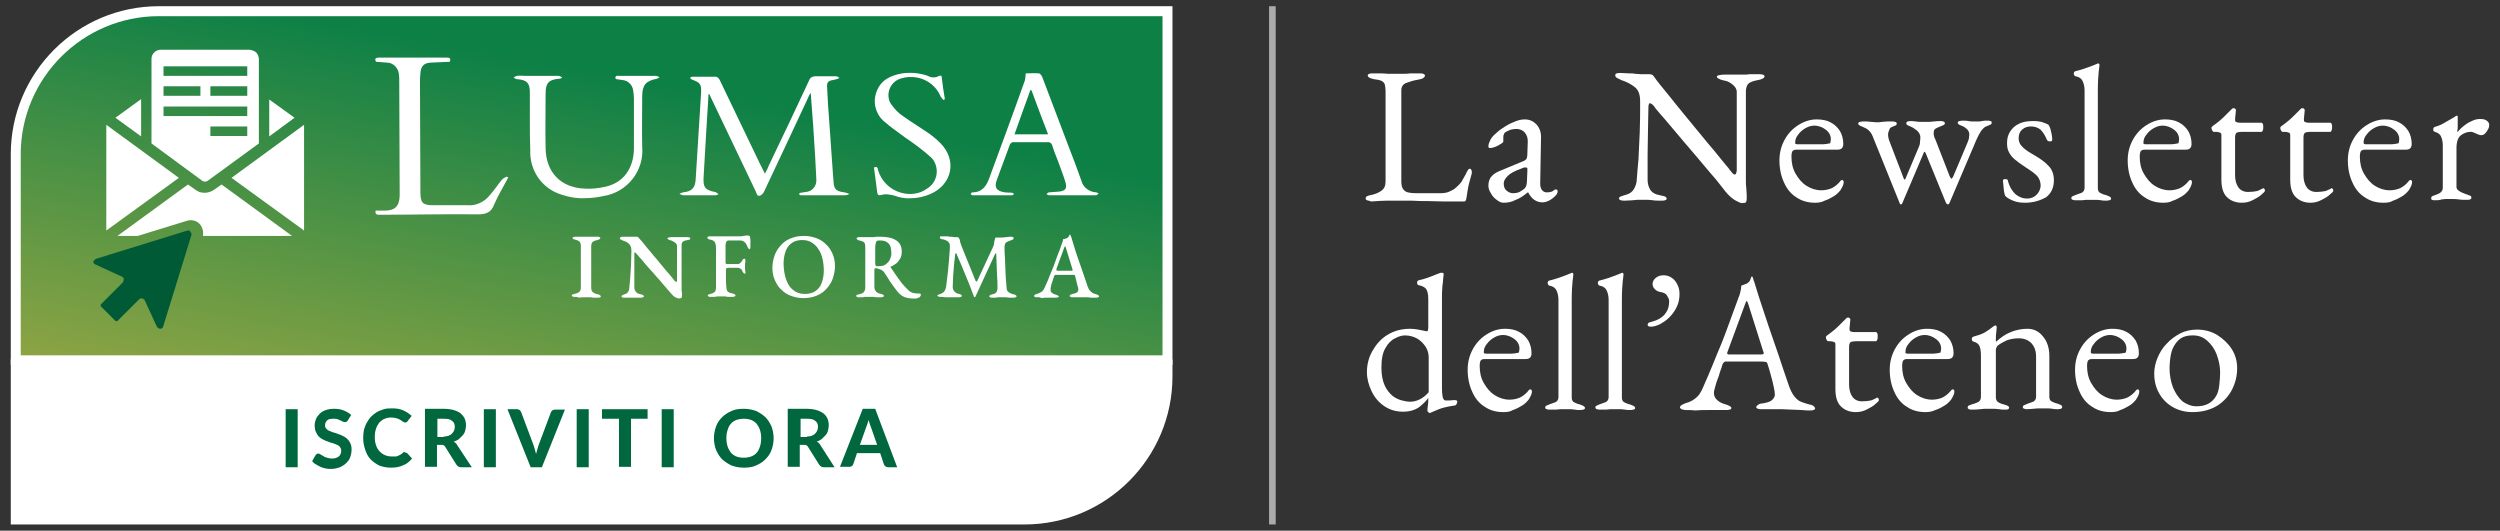 <?xml version="1.0" encoding="utf-8"?>
<!-- Generator: Adobe Illustrator 24.3.0, SVG Export Plug-In . SVG Version: 6.00 Build 0)  -->
<svg version="1.1" id="Livello_1" xmlns="http://www.w3.org/2000/svg" xmlns:xlink="http://www.w3.org/1999/xlink" x="0px" y="0px"
	 viewBox="0 0 603 128" style="enable-background:new 0 0 603 128;" xml:space="preserve">
<rect x="0" y="0" width="603" height="128" fill="#333333" stroke="none"/>
<g>
	
		<linearGradient id="SVGID_1_" gradientUnits="userSpaceOnUse" x1="-656.987" y1="598.735" x2="-655.973" y2="600.386" gradientTransform="matrix(204 0 0 -63 134011.5 37850.5)">
		<stop  offset="0" style="stop-color:#CDB642"/>
		<stop  offset="1" style="stop-color:#0D8046"/>
	</linearGradient>
	<path style="fill:url(#SVGID_1_);" d="M3.1,87.5V37.2C3.1,17.8,18.9,2,38.3,2h244v85.5H3.1z"/>
	<g>
		<g style="enable-background:new    ;">
			<path style="fill:#FFFFFF;" d="M329.7,48.3c-0.2-0.1-0.3-0.2-0.3-0.4c0-0.3,0.1-0.5,0.4-0.6c0.3-0.1,0.5-0.2,0.6-0.2
				c1.2-0.2,2.1-0.6,2.8-1.1c0.7-0.5,1-1.2,1-2.3V22c0-0.7-0.1-1.3-0.2-1.7c-0.2-0.4-0.4-0.6-0.8-0.8c-0.4-0.2-1-0.3-1.8-0.4
				c-1-0.2-1.5-0.5-1.5-0.9c0-0.2,0.1-0.3,0.4-0.4c0.2-0.1,0.6-0.1,1-0.1c0.8,0,1.5,0,2,0c0.5,0,1,0.1,1.5,0.1s1,0,1.7,0
				c0.8,0,1.4,0,2,0s1.1,0,1.7-0.1c0.6,0,1.3,0,2.1,0c0.4,0,0.7,0,1,0.1c0.2,0.1,0.4,0.2,0.4,0.4c0,0.2-0.1,0.4-0.4,0.6
				c-0.2,0.2-0.6,0.3-1.2,0.4c-1.2,0.2-2.1,0.5-2.9,0.8c-0.8,0.3-1.2,0.9-1.2,1.8v22c0,1,0.2,1.7,0.7,2.1c0.4,0.5,1.4,0.7,2.9,0.7
				h5.8c0.8,0,1.6-0.1,2.2-0.4c0.6-0.3,1.1-0.5,1.4-0.8c0.6-0.5,1.1-1,1.4-1.4c0.3-0.4,0.6-1.1,1.1-1.9c0.1-0.2,0.2-0.5,0.4-0.8
				c0.2-0.4,0.4-0.6,0.6-0.6c0.2,0,0.3,0.1,0.4,0.3c0.1,0.2,0.1,0.4,0.1,0.6c0,0,0,0.1,0,0.1c0,0,0,0.1,0,0.1
				c-0.2,0.8-0.4,1.5-0.6,2.2c-0.2,0.7-0.3,1.3-0.4,1.9c-0.1,0.6-0.2,1.2-0.3,1.9c0,0.2-0.1,0.4-0.2,0.6c-0.1,0.2-0.2,0.2-0.5,0.2
				c-1.6,0-3.1,0-4.5,0c-1.4,0-2.8-0.1-4.1-0.1c-1.3,0-2.6,0-3.8-0.1c-1.2,0-2.4,0-3.6,0c-0.8,0-1.7,0-2.6,0c-1,0-2.2,0.1-3.7,0.2
				C330.3,48.4,330,48.4,329.7,48.3z"/>
			<path style="fill:#FFFFFF;" d="M362.7,48.9c-0.6,0-1.1-0.2-1.7-0.7c-0.6-0.4-1.1-1-1.4-1.6c-0.4-0.6-0.6-1.2-0.6-1.8
				c0-1,0.3-1.8,0.8-2.3c0.5-0.6,1.4-1.1,2.5-1.5l4.8-2c0.6-0.2,1-0.5,1.1-0.7c0.1-0.2,0.2-0.6,0.2-1.2l0.1-3c0-0.8-0.2-1.5-0.7-2.1
				c-0.5-0.6-1.2-0.9-2.1-0.9c-0.5,0-0.9,0.1-1.4,0.2c-0.5,0.2-0.9,0.4-1.2,0.6c-0.2,0.1-0.3,0.3-0.4,0.6c-0.1,0.2-0.1,0.5-0.1,0.8
				c0,0.1,0,0.3,0,0.4c0,0.2,0,0.3,0,0.4c0,0.2-0.2,0.4-0.6,0.6c-0.4,0.3-0.8,0.5-1.3,0.7c-0.5,0.2-0.9,0.3-1.2,0.3
				c-0.2,0-0.3,0-0.4-0.1c-0.1-0.1-0.1-0.2-0.1-0.3c0-0.5,0.2-1,0.5-1.6c0.3-0.6,0.8-1.1,1.4-1.6c0.7-0.7,1.5-1.2,2.3-1.7
				c0.8-0.5,1.7-0.9,2.5-1.2c0.8-0.3,1.5-0.4,2.1-0.4c1.1,0,2,0.4,2.8,1.2c0.7,0.8,1.1,1.8,1.1,3l-0.2,11.2c0,0.7,0.1,1.2,0.4,1.6
				c0.3,0.4,0.7,0.6,1.2,0.6c0.8,0,1.4-0.2,1.7-0.5c0.2-0.2,0.3-0.2,0.4-0.2c0.2,0,0.3,0,0.4,0.1c0.1,0.1,0.1,0.2,0.1,0.4
				c0,0.3-0.2,0.7-0.5,1c-0.5,0.5-1,0.9-1.6,1.2c-0.6,0.3-1.1,0.4-1.6,0.4c-1.4,0-2.6-0.8-3.4-2.4h-0.1c-1,0.8-2,1.5-2.9,1.8
				C364.7,48.7,363.7,48.9,362.7,48.9z M364.9,46.6c0.6,0,1.2-0.1,1.6-0.3c0.4-0.2,0.8-0.5,1.2-0.8c0.2-0.2,0.3-0.4,0.4-0.6
				c0.1-0.3,0.2-0.7,0.2-1.3l0.1-2.3c0-0.3,0-0.6,0-0.7c-0.1-0.2-0.2-0.2-0.4-0.2c-0.1,0-0.2,0-0.3,0c-0.2,0-0.4,0.1-0.6,0.2
				c-1.7,0.6-2.8,1.2-3.4,1.8c-0.6,0.6-1,1.2-1,1.8c0,0.8,0.2,1.4,0.7,1.8C363.9,46.4,364.4,46.6,364.9,46.6z"/>
			<path style="fill:#FFFFFF;" d="M420.2,49c-0.3,0-0.8-0.2-1.7-0.7c-0.8-0.5-1.6-1.2-2.4-2.2c-0.1-0.2-0.5-0.6-1.1-1.4
				c-0.6-0.8-1.4-1.8-2.4-2.9c-1-1.2-2-2.4-3.2-3.8c-1.2-1.4-2.3-2.7-3.5-4.1c-1.2-1.4-2.2-2.6-3.2-3.8c-1-1.2-1.8-2.1-2.5-2.9
				c-0.7-0.8-1.1-1.3-1.2-1.5c-0.2-0.3-0.4-0.5-0.6-0.6c-0.2-0.1-0.3-0.2-0.4-0.2c-0.2,0-0.3,0.1-0.3,0.3c-0.1,0.2-0.1,0.4-0.1,0.6
				c0,1.5-0.1,3.3-0.1,5.3c0,2-0.1,4-0.1,6.2c0,2.1,0,4.1,0,6.1c0,0.8,0.2,1.6,0.6,2.3c0.4,0.7,1.2,1.2,2.4,1.4
				c0.5,0.1,0.9,0.2,1.2,0.3c0.2,0.1,0.4,0.3,0.4,0.5c0,0.2-0.1,0.3-0.4,0.4c-0.2,0.1-0.6,0.1-1,0.1c-0.8,0-1.5,0-1.9-0.1
				c-0.4,0-0.8-0.1-1.1-0.1c-0.3,0-0.8,0-1.4,0c-0.6,0-1,0-1.3,0c-0.3,0-0.7,0.1-1.1,0.1c-0.4,0-1,0.1-1.9,0.1c-0.4,0-0.7,0-1-0.1
				c-0.2-0.1-0.4-0.2-0.4-0.4c0-0.2,0.1-0.4,0.4-0.5c0.2-0.1,0.6-0.2,1.2-0.4c0.9-0.2,1.6-0.7,2-1.4c0.4-0.7,0.7-1.5,0.7-2.5
				c0.1-1.2,0.2-2.7,0.4-4.7c0.1-1.9,0.2-4.1,0.3-6.5c0.1-2.4,0.1-4.9,0.1-7.4c0-1.7-0.4-2.8-1.3-3.5c-0.9-0.7-2-1.3-3.3-1.7
				c-0.1-0.1-0.4-0.2-0.8-0.4c-0.4-0.2-0.6-0.4-0.6-0.7c0-0.3,0.1-0.5,0.4-0.5c0.3-0.1,0.5-0.1,0.7-0.1c0.9,0,1.6,0.1,2.2,0.1
				c0.6,0,1.1,0,1.5,0.1c0.4,0,0.9,0.1,1.4,0.1c0.5,0,1.2,0,2.1,0c0.3,0,0.5,0.1,0.7,0.2c0.2,0.2,0.3,0.3,0.5,0.6
				c0.1,0.2,0.5,0.7,1.2,1.6c0.7,0.9,1.6,1.9,2.6,3.2c1,1.3,2.2,2.7,3.4,4.2c1.2,1.5,2.5,3,3.7,4.5c1.2,1.5,2.4,2.9,3.5,4.2
				c1.1,1.3,1.9,2.4,2.6,3.2c0.7,0.8,1.1,1.3,1.2,1.5c0.1,0.1,0.3,0.3,0.5,0.6c0.2,0.2,0.4,0.4,0.6,0.4c0.3,0,0.4-0.3,0.5-1
				c0-0.4,0-1.3,0-2.5c0-1.2,0-2.7,0-4.5c0-1.8,0-3.7,0-5.7s0-4.2,0-6.3c0-0.6-0.4-1.2-1-1.7c-0.6-0.5-1.2-0.8-1.7-0.9
				c-0.5-0.1-1-0.2-1.4-0.4c-0.4-0.2-0.7-0.3-0.7-0.6c0-0.2,0.2-0.3,0.7-0.4c0.4-0.1,0.9-0.1,1.3-0.1c0.3,0,0.6,0,0.9,0
				c0.3,0,0.6,0,0.9,0c0.3,0,0.6,0,0.9,0c0.7,0,1.3,0,1.8,0c0.4,0,0.9,0,1.4-0.1c0.5,0,1.2,0,2.2,0c0.4,0,0.7,0,1,0.1
				c0.2,0.1,0.4,0.2,0.4,0.4c0,0.4-0.5,0.7-1.5,0.9c-1.2,0.2-1.9,0.5-2.3,0.8c-0.4,0.3-0.6,0.9-0.7,1.7c0,0.2,0,0.8,0,1.8
				c0,1.1,0,2.4,0,4c0,1.6,0,3.4,0,5.2c0,1.9,0,3.7,0,5.6c0,1.9,0,3.5,0,5c0,0.7,0,1.4,0.1,2c0,0.6,0.1,1.1,0.1,1.5c0,0.4,0,0.7,0,1
				c0,0.5-0.1,0.8-0.3,1C420.7,48.9,420.4,49,420.2,49z"/>
			<path style="fill:#FFFFFF;" d="M437.8,48.9c-1.7,0-3.2-0.4-4.5-1.3c-1.3-0.8-2.3-2-3-3.6c-0.7-1.5-1.1-3.3-1.1-5.3
				c0-1.8,0.4-3.4,1.2-4.9c0.8-1.5,1.9-2.7,3.3-3.6c1.4-0.9,2.9-1.4,4.5-1.4c1.2,0,2.4,0.2,3.3,0.7c1,0.5,1.7,1.2,2.3,2.1
				c0.5,0.9,0.8,1.9,0.8,3.1c0,1-0.5,1.4-1.4,1.4h-9.9c-0.4,0-0.7,0.1-0.9,0.3c-0.2,0.2-0.3,0.7-0.3,1.4c0,1.5,0.3,2.9,1,4.1
				c0.7,1.2,1.5,2.2,2.6,2.9c1.1,0.7,2.3,1.1,3.6,1.1c0.9,0,1.8-0.2,2.5-0.5c0.8-0.4,1.4-0.9,2-1.6c0.1-0.2,0.2-0.3,0.3-0.3
				c0.1,0,0.1-0.1,0.2-0.1c0.2,0,0.4,0.2,0.4,0.5c0,0.6-0.3,1.2-0.8,2c-0.5,0.6-1,1.1-1.7,1.5c-0.7,0.4-1.4,0.8-2.1,1
				C439.4,48.8,438.6,48.9,437.8,48.9z M433.5,34.8h4.3c0.7,0,1.4,0,1.9,0c0.5,0,1-0.1,1.5-0.2c0.2,0,0.3-0.1,0.3-0.3
				c0-0.2,0.1-0.4,0.1-0.7c0-0.9-0.4-1.7-1.2-2.3c-0.8-0.6-1.7-1-2.8-1c-0.7,0-1.4,0.2-2.1,0.6c-0.7,0.4-1.3,0.9-1.8,1.6
				c-0.5,0.6-0.7,1.2-0.7,1.9C432.9,34.6,433.1,34.8,433.5,34.8z"/>
			<path style="fill:#FFFFFF;" d="M458.5,49.3c-0.1,0-0.1,0-0.2-0.1c-0.1-0.1-0.1-0.1-0.1-0.2l-6.5-16.1c-0.2-0.6-0.6-1.1-1-1.5
				c-0.5-0.4-0.9-0.6-1.4-0.8c-0.2-0.1-0.5-0.2-0.7-0.3c-0.2-0.1-0.4-0.3-0.4-0.5c0-0.2,0.1-0.3,0.4-0.4c0.2,0,0.4-0.1,0.6-0.1
				c0.4,0,0.8,0,1.1,0c0.4,0,0.7,0.1,1.1,0.1c0.4,0,0.8,0.1,1.2,0.1c0.4,0,0.9,0,1.3-0.1c0.4,0,0.9-0.1,1.3-0.1c0.4,0,0.8,0,1.3,0
				c0.1,0,0.3,0,0.6,0.1c0.2,0,0.4,0.2,0.4,0.4c0,0.2-0.1,0.4-0.4,0.5c-0.2,0.1-0.5,0.2-0.7,0.3c-0.3,0.1-0.6,0.3-0.7,0.7
				c-0.2,0.4-0.3,0.8-0.3,1.2c0,0.4,0.1,0.8,0.2,1.2l3.6,9.4c0,0.1,0.1,0.2,0.2,0.2c0.1,0,0.2-0.1,0.2-0.2l3.2-7.6
				c0.2-0.4,0.3-0.8,0.3-1.2c0-0.4,0.1-0.7,0.1-1.1c0-0.7-0.3-1.2-0.8-1.7c-0.5-0.4-1.1-0.8-1.6-1c-0.2-0.1-0.5-0.2-0.7-0.3
				c-0.2-0.1-0.3-0.3-0.3-0.5c0-0.2,0.1-0.3,0.3-0.4c0.2,0,0.4-0.1,0.6-0.1c0.4,0,0.9,0,1.4,0.1c0.5,0.1,1.2,0.1,2.1,0.1
				c0.9,0,1.6,0,2.2-0.1c0.6-0.1,1.2-0.1,1.7-0.1c0.2,0,0.3,0,0.6,0.1c0.2,0,0.4,0.2,0.4,0.4c0,0.2-0.1,0.4-0.4,0.5
				c-0.2,0.1-0.5,0.2-0.7,0.3c-0.3,0.1-0.7,0.3-1.1,0.5c-0.4,0.2-0.5,0.6-0.5,1.2c0,0.2,0,0.4,0.1,0.6c0,0.2,0.1,0.5,0.3,0.8l3.5,9
				c0.2,0.3,0.3,0.5,0.4,0.5c0.1,0,0.2-0.2,0.4-0.5l3.5-8.3c0.1-0.2,0.2-0.6,0.3-0.9c0-0.4,0.1-0.7,0.1-0.9c0-0.6-0.2-1-0.6-1.4
				c-0.4-0.3-0.7-0.6-1.1-0.7c-0.2-0.1-0.5-0.2-0.7-0.3c-0.2-0.1-0.4-0.3-0.4-0.5c0-0.2,0.1-0.3,0.4-0.4c0.2,0,0.4-0.1,0.6-0.1
				c0.7,0,1.2,0,1.6,0.1c0.4,0.1,1,0.1,1.9,0.1c0.6,0,1,0,1.3-0.1c0.2,0,0.5-0.1,0.7-0.1c0.2,0,0.5,0,0.8,0c0.2,0,0.4,0,0.6,0.1
				c0.2,0,0.3,0.2,0.3,0.4c0,0.2-0.1,0.4-0.4,0.5c-0.2,0.1-0.5,0.2-0.7,0.3c-0.5,0.1-0.9,0.5-1.4,1.1c-0.4,0.6-0.8,1.3-1.1,2
				L470.2,49c-0.1,0.2-0.2,0.3-0.4,0.3c-0.1,0-0.2-0.1-0.4-0.3l-4.9-12c-0.1-0.2-0.2-0.4-0.3-0.4c-0.1,0-0.2,0.2-0.3,0.5l-5.1,12
				C458.8,49.2,458.6,49.3,458.5,49.3z"/>
			<path style="fill:#FFFFFF;" d="M488.5,48.9c-1,0-1.9-0.1-2.7-0.4c-0.8-0.3-1.6-0.7-2.1-1.2c-0.2-0.3-0.3-0.9-0.4-1.7
				c-0.1-0.8-0.1-1.5-0.2-2c0-0.3,0.2-0.4,0.6-0.4c0.1,0,0.2,0,0.4,0.1c0.1,0,0.2,0.1,0.2,0.3c0.4,1.5,1.1,2.6,1.9,3.3
				c0.9,0.7,1.8,1,2.7,1c0.9,0,1.7-0.3,2.3-0.9c0.6-0.6,1-1.4,1-2.3c0-0.8-0.3-1.6-0.8-2.2s-1.5-1.3-2.9-2.2
				c-1.1-0.7-1.9-1.3-2.6-1.9c-0.7-0.6-1.1-1.2-1.4-1.8c-0.3-0.6-0.4-1.3-0.4-2.1c0-1,0.2-1.9,0.7-2.7c0.5-0.8,1.2-1.5,2.1-1.9
				c0.9-0.5,2.1-0.7,3.5-0.7c0.9,0,1.7,0.1,2.3,0.3c0.6,0.2,1.1,0.4,1.4,0.6c0.2,0.3,0.5,0.9,0.6,1.6c0.2,0.7,0.3,1.4,0.3,2.1
				c0,0.2-0.2,0.3-0.5,0.3c-0.2,0-0.4,0-0.5-0.1c-0.2-0.1-0.3-0.2-0.3-0.3c-0.4-1-0.9-1.8-1.5-2.4c-0.6-0.5-1.4-0.8-2.3-0.8
				c-0.8,0-1.5,0.2-2.1,0.7c-0.6,0.5-0.9,1.2-0.9,2.1c0,0.7,0.2,1.4,0.7,1.9c0.5,0.6,1.3,1.2,2.5,1.9c1.8,1,3.2,2,4,2.9
				c0.9,0.9,1.3,2.1,1.3,3.5c0,1.7-0.6,3.1-1.9,4.1C492.2,48.3,490.5,48.9,488.5,48.9z"/>
			<path style="fill:#FFFFFF;" d="M500.6,48.3c-0.2,0-0.4,0-0.6-0.1c-0.2,0-0.4-0.2-0.4-0.4c0-0.2,0.1-0.4,0.4-0.5
				c0.2-0.1,0.5-0.2,0.7-0.3c0.5-0.2,0.9-0.3,1.4-0.5c0.4-0.2,0.7-0.6,0.7-1.2V21.8c0-0.9-0.2-1.7-0.5-2.3s-0.9-1-1.7-1.1
				c-0.2-0.1-0.4-0.3-0.4-0.6c0-0.3,0.1-0.5,0.3-0.6c0.8-0.2,1.5-0.4,2.1-0.6c0.6-0.2,1.1-0.4,1.7-0.6c0.5-0.2,1-0.4,1.5-0.6
				c0.1-0.1,0.2-0.1,0.3-0.1c0.1,0,0.1,0,0.2,0.1c0,0.1,0.1,0.1,0.1,0.2c0,0.3-0.1,0.9-0.2,1.8c-0.1,0.9-0.2,2.4-0.2,4.6v23.4
				c0,0.6,0.2,1,0.7,1.2c0.4,0.2,0.9,0.4,1.4,0.5c0.2,0.1,0.5,0.2,0.7,0.3c0.2,0.1,0.4,0.3,0.4,0.5c0,0.2-0.1,0.3-0.4,0.4
				c-0.2,0-0.4,0.1-0.6,0.1c-0.6,0-1.1,0-1.4-0.1c-0.4,0-0.7-0.1-1-0.1s-0.8,0-1.3,0c-0.5,0-1,0-1.3,0c-0.3,0-0.7,0.1-1,0.1
				C501.7,48.3,501.2,48.3,500.6,48.3z"/>
			<path style="fill:#FFFFFF;" d="M521.8,48.9c-1.7,0-3.2-0.4-4.5-1.3c-1.3-0.8-2.3-2-3-3.6c-0.7-1.5-1.1-3.3-1.1-5.3
				c0-1.8,0.4-3.4,1.2-4.9c0.8-1.5,1.9-2.7,3.3-3.6c1.4-0.9,2.9-1.4,4.5-1.4c1.2,0,2.4,0.2,3.3,0.7c1,0.5,1.7,1.2,2.3,2.1
				c0.5,0.9,0.8,1.9,0.8,3.1c0,1-0.5,1.4-1.4,1.4h-9.9c-0.4,0-0.7,0.1-0.9,0.3c-0.2,0.2-0.3,0.7-0.3,1.4c0,1.5,0.3,2.9,1,4.1
				c0.7,1.2,1.5,2.2,2.6,2.9c1.1,0.7,2.3,1.1,3.6,1.1c0.9,0,1.8-0.2,2.5-0.5c0.8-0.4,1.4-0.9,2-1.6c0.1-0.2,0.2-0.3,0.3-0.3
				c0.1,0,0.1-0.1,0.2-0.1c0.2,0,0.4,0.2,0.4,0.5c0,0.6-0.3,1.2-0.8,2c-0.5,0.6-1,1.1-1.7,1.5c-0.7,0.4-1.4,0.8-2.1,1
				C523.4,48.8,522.6,48.9,521.8,48.9z M517.5,34.8h4.3c0.7,0,1.4,0,1.9,0c0.5,0,1-0.1,1.5-0.2c0.2,0,0.3-0.1,0.3-0.3
				c0-0.2,0.1-0.4,0.1-0.7c0-0.9-0.4-1.7-1.2-2.3c-0.8-0.6-1.7-1-2.8-1c-0.7,0-1.4,0.2-2.1,0.6c-0.7,0.4-1.3,0.9-1.8,1.6
				c-0.5,0.6-0.7,1.2-0.7,1.9C516.9,34.6,517.1,34.8,517.5,34.8z"/>
			<path style="fill:#FFFFFF;" d="M540.7,48.9c-1.5,0-2.7-0.5-3.6-1.4c-0.9-0.9-1.3-2.3-1.3-4.2V32.5c0-0.2-0.1-0.4-0.3-0.5
				c-0.2-0.1-0.6-0.2-1.2-0.2h-0.3c-0.2,0-0.3-0.1-0.4-0.3c-0.1-0.2-0.2-0.4-0.2-0.6c0-0.1,0-0.2,0.1-0.3c0.1-0.1,0.2-0.2,0.2-0.2
				c0.6-0.4,1.2-0.9,1.7-1.3c0.5-0.4,1-0.9,1.4-1.3c0.4-0.4,0.8-0.8,1.1-1.1c0.2-0.2,0.3-0.3,0.4-0.4c0.1-0.1,0.2-0.2,0.4-0.2
				c0.2,0,0.3,0,0.4,0.1c0.1,0.1,0.2,0.2,0.2,0.4l-0.2,2.1c0,0.3,0,0.6,0.2,0.7c0.2,0.1,0.5,0.2,0.9,0.2h5.3c0.1,0,0.2,0.1,0.3,0.3
				c0.1,0.2,0.1,0.4,0.1,0.7c0,0.3,0,0.6-0.1,0.8c-0.1,0.3-0.2,0.4-0.3,0.4H541c-0.8,0-1.3,0.1-1.5,0.2c-0.2,0.1-0.4,0.5-0.4,1.1
				v9.2c0,1.2,0.3,2.2,0.8,2.9c0.5,0.7,1.3,1.1,2.3,1.1c0.9,0,1.6-0.1,2.1-0.2s0.9-0.4,1.4-0.6c0.1-0.1,0.1-0.1,0.2-0.1
				c0.1,0,0.2,0.1,0.3,0.2s0.1,0.3,0.1,0.4c0,0.2-0.3,0.5-0.8,0.9c-0.5,0.5-1.2,0.9-2,1.3C542.6,48.7,541.7,48.9,540.7,48.9z"/>
			<path style="fill:#FFFFFF;" d="M557.3,48.9c-1.5,0-2.7-0.5-3.6-1.4c-0.9-0.9-1.3-2.3-1.3-4.2V32.5c0-0.2-0.1-0.4-0.3-0.5
				c-0.2-0.1-0.6-0.2-1.2-0.2h-0.3c-0.2,0-0.3-0.1-0.4-0.3c-0.1-0.2-0.2-0.4-0.2-0.6c0-0.1,0-0.2,0.1-0.3c0.1-0.1,0.2-0.2,0.2-0.2
				c0.6-0.4,1.2-0.9,1.7-1.3c0.5-0.4,1-0.9,1.4-1.3c0.4-0.4,0.8-0.8,1.1-1.1c0.2-0.2,0.3-0.3,0.4-0.4c0.1-0.1,0.2-0.2,0.4-0.2
				c0.2,0,0.3,0,0.4,0.1c0.1,0.1,0.2,0.2,0.2,0.4l-0.2,2.1c0,0.3,0,0.6,0.2,0.7c0.2,0.1,0.5,0.2,0.9,0.2h5.3c0.1,0,0.2,0.1,0.3,0.3
				c0.1,0.2,0.1,0.4,0.1,0.7c0,0.3,0,0.6-0.1,0.8c-0.1,0.3-0.2,0.4-0.3,0.4h-4.6c-0.8,0-1.3,0.1-1.5,0.2c-0.2,0.1-0.4,0.5-0.4,1.1
				v9.2c0,1.2,0.3,2.2,0.8,2.9c0.5,0.7,1.3,1.1,2.3,1.1c0.9,0,1.6-0.1,2.1-0.2c0.5-0.1,0.9-0.4,1.4-0.6c0.1-0.1,0.1-0.1,0.2-0.1
				c0.1,0,0.2,0.1,0.3,0.2c0,0.1,0.1,0.3,0.1,0.4c0,0.2-0.3,0.5-0.8,0.9c-0.5,0.5-1.2,0.9-2,1.3C559.1,48.7,558.2,48.9,557.3,48.9z"
				/>
			<path style="fill:#FFFFFF;" d="M574.9,48.9c-1.7,0-3.2-0.4-4.5-1.3c-1.3-0.8-2.3-2-3-3.6c-0.7-1.5-1.1-3.3-1.1-5.3
				c0-1.8,0.4-3.4,1.2-4.9c0.8-1.5,1.9-2.7,3.3-3.6c1.4-0.9,2.9-1.4,4.5-1.4c1.2,0,2.4,0.2,3.3,0.7c1,0.5,1.7,1.2,2.3,2.1
				c0.5,0.9,0.8,1.9,0.8,3.1c0,1-0.5,1.4-1.4,1.4h-9.9c-0.4,0-0.7,0.1-0.9,0.3c-0.2,0.2-0.3,0.7-0.3,1.4c0,1.5,0.3,2.9,1,4.1
				c0.7,1.2,1.5,2.2,2.6,2.9c1.1,0.7,2.3,1.1,3.6,1.1c0.9,0,1.8-0.2,2.5-0.5c0.8-0.4,1.4-0.9,2-1.6c0.1-0.2,0.2-0.3,0.3-0.3
				c0.1,0,0.1-0.1,0.2-0.1c0.2,0,0.4,0.2,0.4,0.5c0,0.6-0.3,1.2-0.8,2c-0.5,0.6-1,1.1-1.7,1.5c-0.7,0.4-1.4,0.8-2.1,1
				C576.6,48.8,575.8,48.9,574.9,48.9z M570.6,34.8h4.3c0.7,0,1.4,0,1.9,0c0.5,0,1-0.1,1.5-0.2c0.2,0,0.3-0.1,0.3-0.3
				c0-0.2,0.1-0.4,0.1-0.7c0-0.9-0.4-1.7-1.2-2.3c-0.8-0.6-1.7-1-2.8-1c-0.7,0-1.4,0.2-2.1,0.6c-0.7,0.4-1.3,0.9-1.8,1.6
				c-0.5,0.6-0.7,1.2-0.7,1.9C570.1,34.6,570.2,34.8,570.6,34.8z"/>
			<path style="fill:#FFFFFF;" d="M587.3,48.3c-0.3,0-0.5,0-0.7-0.1c-0.2-0.1-0.2-0.2-0.2-0.4c0-0.2,0.1-0.4,0.3-0.5
				c0.2-0.1,0.5-0.2,0.8-0.3c0.6-0.2,1-0.4,1.3-0.7c0.3-0.3,0.4-0.7,0.4-1.1v-10c0-0.8-0.1-1.6-0.4-2.2c-0.2-0.6-0.8-1-1.5-1.2
				c-0.1,0-0.2-0.1-0.3-0.2c-0.1-0.1-0.1-0.2-0.1-0.4c0-0.3,0.1-0.5,0.4-0.6c0.8-0.2,1.7-0.6,2.5-1.1c0.9-0.5,1.6-0.9,2.1-1.2
				c0.2-0.1,0.3-0.2,0.4-0.3c0.1,0,0.2-0.1,0.3-0.1c0.2,0,0.2,0.1,0.2,0.3c0,0.1,0,0.3,0,0.7c0,0.4,0,0.8,0,1.3c0,0.5,0,1-0.1,1.5
				c0,0.1,0,0.1,0.1,0.1c0.5-0.6,1.1-1.2,1.7-1.6c0.6-0.5,1.2-0.8,1.9-1.1c0.6-0.3,1.3-0.4,1.8-0.4c0.7,0,1.2,0.1,1.6,0.4
				c0.4,0.3,0.6,0.6,0.6,1.1c0,0.3-0.1,0.7-0.3,1c-0.2,0.4-0.4,0.7-0.7,1c-0.3,0.3-0.6,0.4-0.9,0.4c-0.2,0-0.4,0-0.6-0.1
				c-0.2-0.1-0.5-0.2-0.7-0.3c-0.2-0.1-0.5-0.2-0.7-0.3c-0.2-0.1-0.5-0.1-0.7-0.1c-0.7,0-1.5,0.3-2.2,0.8c-0.7,0.5-1.1,1.6-1.1,3.1
				v9.4c0,0.4,0.2,0.7,0.7,1c0.4,0.3,1,0.5,1.8,0.8c0.3,0.1,0.6,0.2,0.8,0.3c0.2,0.1,0.3,0.2,0.3,0.5c0,0.3-0.3,0.5-0.9,0.5
				c-0.9,0-1.6,0-2.1-0.1c-0.5-0.1-1.1-0.1-1.9-0.1c-0.5,0-1,0-1.3,0c-0.3,0-0.7,0.1-1,0.1C588.4,48.3,588,48.3,587.3,48.3z"/>
		</g>
		<g style="enable-background:new    ;">
			<path style="fill:#FFFFFF;" d="M344.8,99.6c-0.1,0-0.2-0.1-0.3-0.2c-0.1-0.1-0.2-0.2-0.2-0.3c0-0.3,0-0.8,0.1-1.3
				c0.1-0.6,0.1-1.1,0.1-1.5V96c-0.5,0.7-1.2,1.4-2.2,2.2c-1,0.7-2.3,1.1-3.9,1.1c-1.8,0-3.3-0.5-4.6-1.4c-1.3-0.9-2.3-2.1-3-3.6
				c-0.7-1.5-1.1-3-1.1-4.5c0-1.8,0.4-3.5,1.3-5.1s2-2.9,3.6-3.9c1.6-1,3.4-1.5,5.6-1.5c0.6,0,1.3,0.1,1.9,0.2
				c0.6,0.1,1.1,0.2,1.5,0.3c0.3,0.1,0.5,0.1,0.6,0.1c0.2,0,0.3-0.4,0.3-1.1v-6.6c0-1.3-0.2-2.1-0.6-2.6c-0.4-0.4-1-0.7-1.7-0.8
				c-0.3-0.1-0.4-0.3-0.4-0.6c0-0.3,0.1-0.5,0.4-0.6c1.4-0.3,2.4-0.7,3.2-1c0.8-0.3,1.4-0.6,1.8-0.7c0.1-0.1,0.2-0.1,0.4-0.1
				c0.1,0,0.2,0,0.3,0c0.2,0,0.3,0.1,0.3,0.3c0,0.2,0,0.5-0.1,1c0,0.5-0.1,1.1-0.2,2c-0.1,0.9-0.1,2-0.1,3.4v21.1
				c0,1.1,0.1,1.8,0.2,2.3c0.2,0.5,0.4,0.7,0.7,0.7c0.2,0,0.4,0,0.8,0c0.4,0,0.8-0.1,1.2-0.1c0.6,0,0.8,0.1,0.8,0.4
				c0,0.2-0.1,0.4-0.2,0.6c-0.1,0.2-0.3,0.3-0.4,0.3c-0.9,0.1-1.7,0.3-2.6,0.5c-0.8,0.2-1.8,0.6-2.9,1.1c-0.2,0.1-0.4,0.2-0.5,0.2
				C345,99.6,344.9,99.6,344.8,99.6z M340.1,96.9c0.8,0,1.6-0.2,2.4-0.6c0.8-0.4,1.5-1,2.1-1.7l0-8.4c0-0.8-0.2-1.7-0.7-2.5
				c-0.5-0.8-1.2-1.5-2-2c-0.9-0.5-1.9-0.8-3-0.8c-0.7,0-1.5,0.2-2.4,0.7c-0.9,0.4-1.7,1.2-2.3,2.3c-0.7,1.1-1,2.7-1,4.8
				c0,1.8,0.3,3.2,0.8,4.3c0.5,1.1,1.2,1.9,1.9,2.5c0.8,0.6,1.5,0.9,2.3,1.1C338.9,96.8,339.6,96.9,340.1,96.9z"/>
			<path style="fill:#FFFFFF;" d="M362.6,99.4c-1.7,0-3.2-0.4-4.5-1.3c-1.3-0.8-2.3-2-3-3.6c-0.7-1.5-1.1-3.3-1.1-5.3
				c0-1.8,0.4-3.4,1.2-4.9c0.8-1.5,1.9-2.7,3.3-3.6c1.4-0.9,2.9-1.4,4.5-1.4c1.2,0,2.4,0.2,3.3,0.7c1,0.5,1.7,1.2,2.3,2.1
				c0.5,0.9,0.8,1.9,0.8,3.1c0,1-0.5,1.4-1.4,1.4h-9.9c-0.4,0-0.7,0.1-0.9,0.3c-0.2,0.2-0.3,0.7-0.3,1.4c0,1.5,0.3,2.9,1,4.1
				c0.7,1.2,1.5,2.2,2.6,2.9c1.1,0.7,2.3,1.1,3.6,1.1c0.9,0,1.8-0.2,2.5-0.5c0.8-0.4,1.4-0.9,2-1.6c0.1-0.2,0.2-0.3,0.3-0.3
				c0.1,0,0.1-0.1,0.2-0.1c0.2,0,0.4,0.2,0.4,0.5c0,0.6-0.3,1.2-0.8,2c-0.5,0.6-1,1.1-1.7,1.5c-0.7,0.4-1.4,0.8-2.1,1
				C364.3,99.3,363.5,99.4,362.6,99.4z M358.4,85.3h4.3c0.7,0,1.4,0,1.9,0c0.5,0,1-0.1,1.5-0.2c0.2,0,0.3-0.1,0.3-0.3
				c0-0.2,0.1-0.4,0.1-0.7c0-0.9-0.4-1.7-1.2-2.3c-0.8-0.6-1.7-1-2.8-1c-0.7,0-1.4,0.2-2.1,0.6c-0.7,0.4-1.3,0.9-1.8,1.6
				c-0.5,0.6-0.7,1.2-0.7,1.9C357.8,85.1,358,85.3,358.4,85.3z"/>
			<path style="fill:#FFFFFF;" d="M373.7,98.8c-0.2,0-0.4,0-0.6-0.1c-0.2,0-0.4-0.2-0.4-0.4c0-0.2,0.1-0.4,0.4-0.5
				c0.2-0.1,0.5-0.2,0.7-0.3c0.5-0.2,0.9-0.3,1.4-0.5c0.4-0.2,0.7-0.6,0.7-1.2V72.3c0-0.9-0.2-1.7-0.5-2.3c-0.3-0.6-0.9-1-1.7-1.1
				c-0.2-0.1-0.4-0.3-0.4-0.6c0-0.3,0.1-0.5,0.3-0.6c0.8-0.2,1.5-0.4,2.1-0.6c0.6-0.2,1.1-0.4,1.7-0.6c0.5-0.2,1-0.4,1.5-0.6
				c0.1-0.1,0.2-0.1,0.3-0.1c0.1,0,0.1,0,0.2,0.1c0,0.1,0.1,0.1,0.1,0.2c0,0.3-0.1,0.9-0.2,1.8c-0.1,0.9-0.2,2.4-0.2,4.6v23.4
				c0,0.6,0.2,1,0.7,1.2c0.4,0.2,0.9,0.4,1.4,0.5c0.2,0.1,0.5,0.2,0.7,0.3c0.2,0.1,0.4,0.3,0.4,0.5c0,0.2-0.1,0.3-0.4,0.4
				c-0.2,0-0.4,0.1-0.6,0.1c-0.6,0-1.1,0-1.4-0.1c-0.4,0-0.7-0.1-1-0.1c-0.3,0-0.8,0-1.3,0c-0.5,0-1,0-1.3,0c-0.3,0-0.7,0.1-1,0.1
				C374.8,98.8,374.3,98.8,373.7,98.8z"/>
			<path style="fill:#FFFFFF;" d="M385.8,98.8c-0.2,0-0.4,0-0.6-0.1c-0.2,0-0.4-0.2-0.4-0.4c0-0.2,0.1-0.4,0.4-0.5
				c0.2-0.1,0.5-0.2,0.7-0.3c0.5-0.2,0.9-0.3,1.4-0.5c0.4-0.2,0.7-0.6,0.7-1.2V72.3c0-0.9-0.2-1.7-0.5-2.3s-0.9-1-1.7-1.1
				c-0.2-0.1-0.4-0.3-0.4-0.6c0-0.3,0.1-0.5,0.3-0.6c0.8-0.2,1.5-0.4,2.1-0.6c0.6-0.2,1.1-0.4,1.7-0.6c0.5-0.2,1-0.4,1.5-0.6
				c0.1-0.1,0.2-0.1,0.3-0.1s0.1,0,0.2,0.1c0,0.1,0.1,0.1,0.1,0.2c0,0.3-0.1,0.9-0.2,1.8c-0.1,0.9-0.2,2.4-0.2,4.6v23.4
				c0,0.6,0.2,1,0.7,1.2c0.4,0.2,0.9,0.4,1.4,0.5c0.2,0.1,0.5,0.2,0.7,0.3c0.2,0.1,0.4,0.3,0.4,0.5c0,0.2-0.1,0.3-0.4,0.4
				c-0.2,0-0.4,0.1-0.6,0.1c-0.6,0-1.1,0-1.4-0.1c-0.4,0-0.7-0.1-1-0.1c-0.3,0-0.8,0-1.3,0c-0.5,0-1,0-1.3,0c-0.3,0-0.7,0.1-1,0.1
				C386.9,98.8,386.4,98.8,385.8,98.8z"/>
			<path style="fill:#FFFFFF;" d="M398.2,78.8c-0.6,0-0.8-0.2-0.8-0.5c0-0.1,0.1-0.2,0.2-0.4c0.1-0.1,0.3-0.2,0.5-0.2
				c0.7-0.2,1.4-0.4,2.1-0.8c0.7-0.4,1.3-0.9,1.7-1.6c0.5-0.7,0.7-1.6,0.7-2.7c0-0.4-0.2-0.8-0.5-1.3c-0.3-0.5-0.8-0.7-1.3-0.8
				c-0.7-0.1-1.2-0.3-1.6-0.7c-0.4-0.4-0.6-0.8-0.6-1.3c0-0.6,0.3-1.1,0.8-1.5c0.5-0.4,1.1-0.6,1.8-0.6c1.1,0,2,0.4,2.8,1.3
				c0.7,0.9,1.1,1.9,1.1,3.2c0,1.2-0.2,2.2-0.7,3.2c-0.5,1-1.1,1.8-1.8,2.5c-0.7,0.7-1.5,1.2-2.2,1.6
				C399.5,78.6,398.8,78.8,398.2,78.8z"/>
			<path style="fill:#FFFFFF;" d="M406.6,98.9c-0.4,0-0.7-0.1-1-0.2c-0.2-0.1-0.4-0.3-0.4-0.4c0-0.2,0.1-0.4,0.4-0.6
				c0.3-0.2,0.6-0.3,1.1-0.5c0.8-0.2,1.6-0.6,2.2-1.1c0.7-0.5,1.3-1.3,1.8-2.5c0.9-2,1.7-3.9,2.4-5.6c0.7-1.7,1.4-3.5,2.1-5.1
				c0.7-1.7,1.3-3.4,2-5.3s1.4-3.8,2.2-6c0.2-0.4,0.3-0.9,0.4-1.3c0.1-0.4,0.2-0.9,0.2-1.4c0.3-0.1,0.6-0.2,0.8-0.3
				c0.3-0.1,0.6-0.2,0.8-0.4c0.3-0.2,0.5-0.5,0.6-0.8c0.1-0.4,0.2-0.6,0.3-0.7c0,0,0.1,0,0.1,0c0,0,0.1,0,0.1,0.1
				c0.1,0.1,0.1,0.3,0.2,0.5c0,0.2,0.1,0.4,0.2,0.6c0.7,2.4,1.5,4.8,2.3,7.2c0.8,2.5,1.6,4.8,2.4,7.1c0.8,2.3,1.5,4.3,2.1,6.2
				c0.6,1.8,1.1,3.3,1.5,4.4c0.4,1.2,0.9,2.2,1.4,2.8c0.5,0.6,1,1.1,1.6,1.3c0.5,0.2,1.1,0.4,1.8,0.6c0.5,0.1,0.9,0.2,1.2,0.4
				c0.2,0.2,0.4,0.4,0.4,0.6c0,0.2-0.1,0.3-0.4,0.4c-0.2,0.1-0.6,0.1-1,0.1c-0.4,0-1,0-1.8-0.1c-0.7,0-1.5-0.1-2.4-0.1
				c-0.8,0-1.6-0.1-2.3-0.1c-0.6,0-1.2,0-1.8,0c-0.6,0-1.2,0-1.7,0c-0.5,0-1,0-1.4,0c-0.4,0-0.7,0-1-0.1c-0.2-0.1-0.4-0.2-0.4-0.4
				c0-0.2,0.2-0.4,0.5-0.6c0.3-0.2,0.7-0.3,1.1-0.3c1-0.2,1.8-0.4,2.2-0.8c0.4-0.4,0.7-0.8,0.7-1.3c0-0.5-0.1-1.1-0.3-2
				c-0.2-0.9-0.4-1.8-0.7-2.8c-0.3-1-0.5-1.9-0.8-2.7c-0.1-0.2-0.2-0.4-0.4-0.4c-0.2,0-0.5-0.1-0.9-0.1h-8.8c-0.1,0-0.3,0.1-0.4,0.2
				c-0.1,0.1-0.3,0.3-0.4,0.7c-0.1,0.3-0.2,0.8-0.5,1.5c-0.2,0.7-0.4,1.4-0.7,2.1s-0.4,1.4-0.6,2c-0.2,0.6-0.2,1-0.2,1.1
				c0,0.7,0.3,1.3,0.8,1.7c0.5,0.5,1.2,0.8,1.9,1c1,0.3,1.5,0.6,1.5,0.9c0,0.2-0.1,0.3-0.4,0.4s-0.6,0.1-1,0.1c-0.4,0-1,0-1.8,0
				c-0.8,0-1.6,0-2.5,0c-1,0-2,0-3,0.1C408.2,98.9,407.4,98.9,406.6,98.9z M417.5,85.5h7.2c0.4,0,0.7-0.1,0.7-0.2c0-0.1,0-0.1,0-0.2
				c0-0.1,0-0.2-0.1-0.3l-3.6-11.4c-0.2-0.6-0.3-0.8-0.4-0.8c-0.1,0-0.2,0.3-0.4,0.8l-4.2,11.4c-0.1,0.2-0.1,0.3-0.1,0.4
				c0,0.2,0.1,0.2,0.3,0.3C417,85.5,417.2,85.5,417.5,85.5z"/>
			<path style="fill:#FFFFFF;" d="M447.6,99.4c-1.5,0-2.7-0.5-3.6-1.4c-0.9-0.9-1.3-2.3-1.3-4.2V83c0-0.2-0.1-0.4-0.3-0.5
				c-0.2-0.1-0.6-0.2-1.2-0.2H441c-0.2,0-0.3-0.1-0.4-0.3c-0.1-0.2-0.2-0.4-0.2-0.6c0-0.1,0-0.2,0.1-0.3c0.1-0.1,0.2-0.2,0.2-0.2
				c0.6-0.4,1.2-0.9,1.7-1.3c0.5-0.4,1-0.9,1.4-1.3c0.4-0.4,0.8-0.8,1.1-1.1c0.2-0.2,0.3-0.3,0.4-0.4c0.1-0.1,0.2-0.2,0.4-0.2
				c0.2,0,0.3,0,0.4,0.1c0.1,0.1,0.2,0.2,0.2,0.4l-0.2,2.1c0,0.3,0,0.6,0.2,0.7c0.2,0.1,0.5,0.2,0.9,0.2h5.3c0.1,0,0.2,0.1,0.3,0.3
				c0.1,0.2,0.1,0.4,0.1,0.7c0,0.3,0,0.6-0.1,0.8c-0.1,0.3-0.2,0.4-0.3,0.4h-4.6c-0.8,0-1.3,0.1-1.5,0.2c-0.2,0.1-0.4,0.5-0.4,1.1
				v9.2c0,1.2,0.3,2.2,0.8,2.9c0.5,0.7,1.3,1.1,2.3,1.1c0.9,0,1.6-0.1,2.1-0.2s0.9-0.4,1.4-0.6c0.1-0.1,0.1-0.1,0.2-0.1
				c0.1,0,0.2,0.1,0.3,0.2c0,0.1,0.1,0.3,0.1,0.4c0,0.2-0.3,0.5-0.8,0.9c-0.5,0.5-1.2,0.9-2,1.3C449.5,99.2,448.6,99.4,447.6,99.4z"
				/>
			<path style="fill:#FFFFFF;" d="M464.4,99.4c-1.7,0-3.2-0.4-4.5-1.3c-1.3-0.8-2.3-2-3-3.6c-0.7-1.5-1.1-3.3-1.1-5.3
				c0-1.8,0.4-3.4,1.2-4.9c0.8-1.5,1.9-2.7,3.3-3.6c1.4-0.9,2.9-1.4,4.5-1.4c1.2,0,2.4,0.2,3.3,0.7c1,0.5,1.7,1.2,2.3,2.1
				c0.5,0.9,0.8,1.9,0.8,3.1c0,1-0.5,1.4-1.4,1.4H460c-0.4,0-0.7,0.1-0.9,0.3c-0.2,0.2-0.3,0.7-0.3,1.4c0,1.5,0.3,2.9,1,4.1
				c0.7,1.2,1.5,2.2,2.6,2.9c1.1,0.7,2.3,1.1,3.6,1.1c0.9,0,1.8-0.2,2.5-0.5c0.8-0.4,1.4-0.9,2-1.6c0.1-0.2,0.2-0.3,0.3-0.3
				c0.1,0,0.1-0.1,0.2-0.1c0.2,0,0.4,0.2,0.4,0.5c0,0.6-0.3,1.2-0.8,2c-0.5,0.6-1,1.1-1.7,1.5c-0.7,0.4-1.4,0.8-2.1,1
				C466,99.3,465.2,99.4,464.4,99.4z M460.1,85.3h4.3c0.7,0,1.4,0,1.9,0c0.5,0,1-0.1,1.5-0.2c0.2,0,0.3-0.1,0.3-0.3
				c0-0.2,0.1-0.4,0.1-0.7c0-0.9-0.4-1.7-1.2-2.3c-0.8-0.6-1.7-1-2.8-1c-0.7,0-1.4,0.2-2.1,0.6c-0.7,0.4-1.3,0.9-1.8,1.6
				c-0.5,0.6-0.7,1.2-0.7,1.9C459.5,85.1,459.7,85.3,460.1,85.3z"/>
			<path style="fill:#FFFFFF;" d="M475.6,98.8c-0.3,0-0.5,0-0.7-0.1c-0.2-0.1-0.3-0.2-0.3-0.4c0-0.2,0.1-0.4,0.3-0.5
				c0.2-0.1,0.5-0.2,0.8-0.3c0.5-0.1,0.9-0.3,1.4-0.5c0.4-0.2,0.7-0.6,0.7-1.3v-10c0-0.8-0.1-1.6-0.3-2.1c-0.2-0.6-0.7-1-1.5-1.2
				c-0.1-0.1-0.2-0.1-0.3-0.2c-0.1-0.1-0.1-0.2-0.1-0.4c0-0.3,0.1-0.5,0.4-0.6c1.1-0.3,2-0.6,2.7-1c0.7-0.4,1.4-0.9,2-1.4
				c0.1-0.1,0.2-0.1,0.3-0.2c0.1,0,0.2-0.1,0.3-0.1c0.1,0,0.1,0,0.2,0.1c0,0.1,0.1,0.1,0.1,0.2c0,0.2,0,0.7-0.1,1.3
				c-0.1,0.7-0.1,1.2-0.1,1.7c0,0.1,0,0.2,0,0.4c0,0.1,0,0.2,0.1,0.2c1.1-1,2.2-1.8,3.5-2.3c1.2-0.5,2.6-0.8,4-0.8
				c1.5,0,2.8,0.6,3.8,1.9c1,1.2,1.5,2.8,1.5,4.6v9.9c0,0.6,0.2,1,0.7,1.2c0.4,0.2,0.9,0.4,1.4,0.5c0.2,0.1,0.5,0.2,0.7,0.3
				c0.2,0.1,0.3,0.3,0.3,0.5c0,0.2-0.1,0.3-0.3,0.4c-0.2,0-0.4,0.1-0.6,0.1c-0.6,0-1.1,0-1.4-0.1c-0.3,0-0.7-0.1-1-0.1
				c-0.3,0-0.7,0-1.3,0c-0.5,0-1,0-1.3,0c-0.3,0-0.7,0.1-1.1,0.1c-0.4,0-0.8,0.1-1.5,0.1c-0.2,0-0.4,0-0.6-0.1
				c-0.2,0-0.4-0.2-0.4-0.4c0-0.2,0.1-0.4,0.4-0.5c0.2-0.1,0.5-0.2,0.7-0.3c0.5-0.2,0.9-0.3,1.4-0.5c0.4-0.2,0.7-0.6,0.7-1.2V86
				c0-1.4-0.4-2.4-1.1-3.2c-0.8-0.8-1.8-1.2-3.1-1.2c-1.1,0-2.1,0.2-2.9,0.5c-0.8,0.4-1.6,0.8-2.2,1.3c-0.1,0.1-0.2,0.3-0.3,0.5
				c-0.1,0.2-0.1,0.4-0.1,0.6v11.3c0,0.6,0.2,1,0.7,1.3c0.4,0.2,0.9,0.4,1.4,0.5c0.7,0.2,1.1,0.4,1.1,0.7c0,0.2-0.1,0.3-0.2,0.4
				c-0.2,0.1-0.4,0.1-0.7,0.1c-0.6,0-1.1,0-1.5-0.1c-0.4,0-0.7-0.1-1-0.1c-0.3,0-0.7,0-1.3,0c-0.5,0-1,0-1.3,0c-0.3,0-0.7,0.1-1,0.1
				C476.7,98.8,476.2,98.8,475.6,98.8z"/>
			<path style="fill:#FFFFFF;" d="M509.1,99.4c-1.7,0-3.2-0.4-4.5-1.3c-1.3-0.8-2.3-2-3-3.6c-0.7-1.5-1.1-3.3-1.1-5.3
				c0-1.8,0.4-3.4,1.2-4.9c0.8-1.5,1.9-2.7,3.3-3.6c1.4-0.9,2.9-1.4,4.5-1.4c1.2,0,2.4,0.2,3.3,0.7c1,0.5,1.7,1.2,2.3,2.1
				c0.5,0.9,0.8,1.9,0.8,3.1c0,1-0.5,1.4-1.4,1.4h-9.9c-0.4,0-0.7,0.1-0.9,0.3c-0.2,0.2-0.3,0.7-0.3,1.4c0,1.5,0.3,2.9,1,4.1
				c0.7,1.2,1.5,2.2,2.6,2.9c1.1,0.7,2.3,1.1,3.6,1.1c0.9,0,1.8-0.2,2.5-0.5c0.8-0.4,1.4-0.9,2-1.6c0.1-0.2,0.2-0.3,0.3-0.3
				c0.1,0,0.1-0.1,0.2-0.1c0.2,0,0.4,0.2,0.4,0.5c0,0.6-0.3,1.2-0.8,2c-0.5,0.6-1,1.1-1.7,1.5c-0.7,0.4-1.4,0.8-2.1,1
				C510.8,99.3,509.9,99.4,509.1,99.4z M504.8,85.3h4.3c0.7,0,1.4,0,1.9,0c0.5,0,1-0.1,1.5-0.2c0.2,0,0.3-0.1,0.3-0.3
				c0-0.2,0.1-0.4,0.1-0.7c0-0.9-0.4-1.7-1.2-2.3c-0.8-0.6-1.7-1-2.8-1c-0.7,0-1.4,0.2-2.1,0.6c-0.7,0.4-1.3,0.9-1.8,1.6
				c-0.5,0.6-0.7,1.2-0.7,1.9C504.3,85.1,504.4,85.3,504.8,85.3z"/>
			<path style="fill:#FFFFFF;" d="M528.8,99.4c-1.7,0-3.3-0.4-4.7-1.2c-1.4-0.8-2.5-1.9-3.3-3.3c-0.8-1.4-1.2-3-1.2-4.8
				c0-1.3,0.3-2.6,0.8-3.8c0.5-1.2,1.2-2.4,2.2-3.4c0.9-1,2-1.8,3.3-2.5c1.2-0.6,2.6-0.9,4-0.9c1.8,0,3.4,0.4,4.9,1.3
				c1.4,0.9,2.6,2,3.5,3.4c0.9,1.4,1.3,3,1.3,4.6c0,1.8-0.4,3.5-1.2,5.1c-0.8,1.6-2,2.9-3.5,3.9C533.1,98.9,531.1,99.4,528.8,99.4z
				 M529.8,98c1.1,0,2-0.2,2.8-0.6c0.8-0.4,1.5-1.1,2-2c0.4-0.7,0.6-1.6,0.7-2.6c0.1-1,0.2-2,0.2-2.9c0-1.5-0.3-2.9-0.8-4.3
				c-0.5-1.4-1.3-2.5-2.3-3.4c-1-0.9-2.1-1.3-3.5-1.3c-0.8,0-1.6,0.1-2.3,0.4c-0.7,0.3-1.3,0.8-1.8,1.5c-0.6,0.8-1,1.7-1.2,2.8
				c-0.2,1.1-0.3,2.2-0.3,3.4c0,1.5,0.3,3,0.8,4.4c0.6,1.4,1.3,2.5,2.3,3.4C527.4,97.5,528.5,98,529.8,98z"/>
		</g>
		<g>
			<path id="Rectangle_107_1_" style="fill:#FFFFFF;" d="M280.4,3.9v81.8H5V37.2c0-18.4,15-33.3,33.3-33.3H280.4 M282.8,1.5H38.3
				c-19.7,0-35.7,16-35.7,35.7V88h280.2V1.5L282.8,1.5z"/>
			<g id="Group_7588" transform="translate(14.241 7.4)">
				<path id="Path_11133" style="fill:#005A36;" d="M31.3,48.2H31L9,55c-0.5,0.2-0.5,0.5-0.7,0.6c-0.1,0.3,0.1,0.7,0.5,0.8l6.3,2.9
					c0.3,0.1,0.5,0.3,0.5,0.6c0,0.3-0.1,0.6-0.2,0.8L10.1,66c-0.1,0.2-0.1,0.4,0,0.5l3.5,3.5c0.2,0.1,0.4,0.1,0.5,0l5.2-5.2
					c0.2-0.2,0.5-0.3,0.8-0.2c0.3,0.1,0.5,0.3,0.6,0.5l2.9,6.3c0.2,0.3,0.5,0.5,0.8,0.5c0.3,0,0.6-0.2,0.7-0.5l6.8-22
					c0.1-0.3,0.1-0.6-0.2-0.8C31.6,48.3,31.5,48.2,31.3,48.2z"/>
				<path style="fill:#FFFFFF;" d="M34.7,49.5c0.2-1-0.1-2.1-0.8-2.9c-0.6-0.6-1.3-0.9-2.2-0.9c-0.3,0-0.7,0.1-1,0.2l-11.7,3.6h-4.9
					l17-12.4l1.7,1.2c0.6,0.5,1.4,0.8,2.2,0.8l0.1,0c0.9,0,1.7-0.3,2.4-0.8l1.7-1.2l17,12.4H34.7z"/>
				<polygon style="fill:#FFFFFF;" points="41.6,35.5 59.1,22.7 59.1,48.2 				"/>
				<polygon style="fill:#FFFFFF;" points="11.4,22.7 28.9,35.5 11.4,48.2 				"/>
				<path style="fill:#FFFFFF;" d="M48.2,14.7V6.9c0-0.6-0.2-1.1-0.6-1.6c-0.4-0.4-1-0.6-1.6-0.7H24.5c-1.2,0-2.2,1-2.2,2.2v20.4
					l12.1,8.9c0.2,0.2,0.5,0.3,0.8,0.3c0.3,0,0.6-0.1,0.8-0.3l12.2-8.9L48.2,14.7L48.2,14.7z M25.2,13.4h8.9v2.3h-8.9V13.4z
					 M45.4,25.4h-8.9v-2.3h8.9V25.4z M45.4,20.6H25.2v-2.3h20.2V20.6z M45.4,15.7h-8.9v-2.3h8.9V15.7z M45.4,10.9H25.2V8.6h20.2
					V10.9z M50.7,16.6v8.9l6.1-4.5L50.7,16.6z M13.6,21l6.2,4.5v-9L13.6,21z"/>
			</g>
			<g>
				<g style="enable-background:new    ;">
					<path style="fill:#FFFFFF;" d="M138.5,71.6c-0.2,0-0.3,0-0.4-0.1c-0.1,0-0.2-0.1-0.2-0.2c0-0.2,0.2-0.3,0.6-0.4
						c0.6-0.1,1-0.3,1.2-0.5c0.3-0.2,0.4-0.6,0.4-1.1v-9.9c0-0.5-0.1-0.9-0.3-1.1c-0.2-0.2-0.6-0.4-1.1-0.5
						c-0.4-0.1-0.6-0.2-0.6-0.4c0-0.1,0.1-0.2,0.2-0.2c0.1,0,0.2-0.1,0.4-0.1c0.4,0,0.7,0,1,0c0.3,0,0.6,0,0.9,0c0.3,0,0.6,0,0.9,0
						c0.3,0,0.6,0,0.9,0c0.3,0,0.5,0,0.8,0s0.6,0,1,0c0.2,0,0.3,0,0.4,0.1c0.1,0,0.2,0.1,0.2,0.2c0,0.1-0.1,0.2-0.2,0.3
						c-0.1,0.1-0.3,0.1-0.5,0.2c-0.6,0.1-1,0.3-1.2,0.5c-0.2,0.2-0.3,0.6-0.3,1.1v9.9c0,0.5,0.1,0.8,0.4,1.1
						c0.3,0.2,0.7,0.4,1.2,0.5c0.2,0,0.4,0.1,0.5,0.2c0.1,0.1,0.2,0.1,0.2,0.3c0,0.1,0,0.2-0.1,0.2c-0.1,0-0.2,0.1-0.4,0.1
						c-0.4,0-0.7,0-1,0c-0.3,0-0.6,0-0.9-0.1c-0.3,0-0.6,0-0.9,0c-0.4,0-0.7,0-1,0c-0.3,0-0.6,0-0.9,0.1
						C139.2,71.6,138.9,71.6,138.5,71.6z"/>
					<path style="fill:#FFFFFF;" d="M163.7,72c-0.1,0-0.4-0.1-0.8-0.3c-0.4-0.2-0.8-0.6-1.2-1.1c-0.2-0.2-0.4-0.5-0.7-0.8
						c-0.3-0.4-0.7-0.8-1.2-1.4c-0.4-0.5-0.9-1.1-1.4-1.6c-0.5-0.6-1-1.2-1.5-1.7c-0.5-0.6-1-1.1-1.4-1.6c-0.4-0.5-0.8-1-1.2-1.4
						c-0.3-0.4-0.6-0.7-0.8-0.9c-0.1-0.1-0.1-0.2-0.2-0.2c-0.1-0.1-0.1-0.1-0.2-0.1c-0.1,0-0.1,0.1-0.1,0.2c0,0.1,0,0.2,0,0.3
						c0,0.7,0,1.5,0,2.4c0,0.9,0,1.9,0,2.8c0,1,0,1.9,0,2.7c0,0.4,0.1,0.8,0.4,1.1c0.2,0.3,0.6,0.5,1.2,0.6c0.2,0,0.4,0.1,0.5,0.2
						c0.1,0.1,0.2,0.1,0.2,0.3c0,0.1-0.1,0.2-0.2,0.2c-0.1,0-0.3,0.1-0.4,0.1c-0.4,0-0.7,0-0.9,0c-0.2,0-0.4,0-0.6,0
						c-0.2,0-0.4,0-0.7,0c-0.3,0-0.5,0-0.7,0c-0.2,0-0.4,0-0.6,0c-0.2,0-0.4,0-0.7,0c-0.2,0-0.3,0-0.4-0.1c-0.1,0-0.2-0.1-0.2-0.2
						c0-0.1,0.1-0.2,0.2-0.3c0.1-0.1,0.3-0.1,0.5-0.2c0.4-0.1,0.7-0.3,0.9-0.6c0.2-0.3,0.3-0.7,0.3-1.1c0.1-0.6,0.1-1.3,0.2-2.2
						c0.1-0.9,0.1-1.9,0.2-3.1c0-1.1,0.1-2.3,0.1-3.5c0-0.8-0.2-1.3-0.6-1.7s-0.9-0.6-1.5-0.8c-0.1,0-0.2-0.1-0.4-0.2
						c-0.2-0.1-0.3-0.2-0.3-0.3c0-0.1,0.1-0.2,0.2-0.3c0.1,0,0.2-0.1,0.3-0.1c0.4,0,0.7,0,1,0c0.3,0,0.6,0,0.8,0c0.3,0,0.5,0,0.8,0
						c0.3,0,0.6,0,1,0c0.1,0,0.2,0,0.3,0.1c0.1,0.1,0.1,0.1,0.2,0.2c0.2,0.2,0.4,0.5,0.8,0.9c0.3,0.4,0.7,0.9,1.2,1.5
						c0.5,0.6,1,1.1,1.5,1.8c0.5,0.6,1.1,1.2,1.6,1.9c0.5,0.6,1,1.2,1.5,1.8c0.5,0.6,0.9,1,1.2,1.4c0.3,0.4,0.6,0.7,0.7,0.9
						c0.1,0.1,0.1,0.1,0.2,0.2c0.1,0.1,0.2,0.2,0.3,0.2c0.1,0,0.2-0.1,0.2-0.4c0-0.3,0-0.7,0-1.3c0-0.6,0-1.3,0-2c0-0.8,0-1.6,0-2.4
						c0-0.9,0-1.7,0-2.6c0-0.3-0.2-0.6-0.5-0.8c-0.3-0.2-0.6-0.4-0.9-0.5c-0.2,0-0.4-0.1-0.6-0.2c-0.2-0.1-0.3-0.2-0.3-0.3
						c0-0.1,0.1-0.2,0.3-0.2c0.2,0,0.3-0.1,0.5-0.1c0.2,0,0.4,0,0.6,0c0.2,0,0.3,0,0.5,0c0.2,0,0.3,0,0.5,0c0.3,0,0.6,0,0.8,0
						c0.2,0,0.4,0,0.7,0c0.2,0,0.6,0,1,0c0.2,0,0.3,0,0.4,0.1c0.1,0,0.2,0.1,0.2,0.2c0,0.2-0.2,0.4-0.7,0.4
						c-0.5,0.1-0.9,0.2-1.1,0.4c-0.2,0.2-0.3,0.4-0.3,0.8c0,0.2,0,0.6,0,1.2c0,0.5,0,1.2,0,1.9c0,0.7,0,1.5,0,2.3c0,0.8,0,1.6,0,2.3
						s0,1.5,0,2.1c0,0.4,0,0.7,0,1c0,0.3,0.1,0.6,0.1,0.9c0,0.2,0,0.4,0,0.5c0,0.3-0.1,0.5-0.2,0.6C164,71.9,163.9,72,163.7,72z"/>
					<path style="fill:#FFFFFF;" d="M171.3,71.6c-0.2,0-0.3,0-0.4-0.1c-0.1,0-0.2-0.1-0.2-0.2c0-0.2,0.2-0.3,0.6-0.4
						c0.6-0.1,0.9-0.3,1.1-0.5c0.2-0.2,0.3-0.6,0.3-1.1v-9.5c0-0.6-0.1-1.1-0.3-1.4c-0.2-0.3-0.5-0.5-1.1-0.6
						c-0.2,0-0.4-0.1-0.5-0.2c-0.1-0.1-0.2-0.2-0.2-0.3c0-0.1,0.1-0.2,0.2-0.2c0.1-0.1,0.2-0.1,0.4-0.1c0.5,0,0.9,0,1.3,0
						c0.4,0,0.7,0,1.1,0c0.4,0,0.8,0,1.2,0c0.5,0,1,0,1.6,0c0.6,0,1.1,0,1.6,0c0.5,0,1,0,1.4-0.1c0.4-0.1,0.7-0.1,1-0.1
						c0.1,0,0.2,0,0.3,0.1c0.1,0,0.2,0.1,0.2,0.2c0,0.2,0.1,0.5,0.1,0.8c0,0.3,0,0.7,0,1c0,0.3,0,0.5,0,0.7c0,0.3-0.1,0.5-0.2,0.5
						c-0.1,0-0.1,0-0.2-0.1c-0.1-0.1-0.1-0.1-0.2-0.2c-0.1-0.3-0.2-0.5-0.3-0.7c-0.1-0.2-0.2-0.4-0.3-0.5c-0.2-0.2-0.4-0.4-0.7-0.5
						c-0.2-0.1-0.5-0.1-0.8-0.1h-2.4c-0.4,0-0.6,0.1-0.7,0.3c-0.1,0.2-0.2,0.5-0.2,0.8c0,0.3,0,0.6,0,1s0,0.8,0,1.1
						c0,0.4,0,0.7,0,1.1c0,0.4,0,0.7,0,1c0,0.1,0,0.2,0.1,0.3c0.1,0.1,0.1,0.1,0.3,0.1c0.4,0,0.9,0,1.3,0c0.4,0,0.8,0,1.1,0
						c0.4,0,0.6-0.1,0.8-0.3c0.2-0.2,0.4-0.4,0.5-0.7c0-0.1,0.1-0.2,0.2-0.2c0.1-0.1,0.2-0.1,0.2-0.1c0.1,0,0.1,0,0.2,0.1
						c0.1,0.1,0.1,0.2,0.1,0.3c0,0.3,0,0.5-0.1,0.7c0,0.2,0,0.4,0,0.6c0,0.2,0,0.5,0,0.7c0,0.2,0,0.5,0.1,0.8c0,0.1,0,0.3,0,0.3
						c0,0.1-0.1,0.1-0.2,0.1c-0.1,0-0.2-0.1-0.3-0.2c-0.1-0.1-0.1-0.2-0.2-0.3c-0.1-0.4-0.3-0.6-0.5-0.7c-0.2-0.1-0.4-0.2-0.6-0.2
						c-0.2,0-0.4,0-0.5,0c-0.2,0-0.4,0-0.5,0c-0.2,0-0.5,0-0.7,0c-0.2,0-0.5,0-0.7,0c-0.1,0-0.3,0.1-0.4,0.1
						c-0.1,0.1-0.1,0.2-0.1,0.4c0,0.7,0,1.3,0,2c0,0.7,0,1.4,0.1,2.1c0,0.5,0.1,0.8,0.3,1.1c0.2,0.2,0.6,0.4,1.2,0.5
						c0.2,0,0.4,0.1,0.5,0.2c0.1,0.1,0.2,0.1,0.2,0.3c0,0.1-0.1,0.2-0.2,0.2c-0.1,0-0.2,0.1-0.4,0.1c-0.4,0-0.7,0-1,0
						c-0.3,0-0.6,0-0.8-0.1c-0.2,0-0.5,0-0.8,0c-0.3,0-0.6,0-0.9,0c-0.3,0-0.6,0-0.9,0.1C172.1,71.6,171.7,71.6,171.3,71.6z"/>
					<path style="fill:#FFFFFF;" d="M193.7,71.9c-1,0-1.9-0.2-2.8-0.5c-0.9-0.3-1.7-0.8-2.4-1.5c-0.7-0.6-1.2-1.4-1.6-2.3
						c-0.4-0.9-0.6-1.9-0.6-3c0-1,0.2-2,0.5-2.9c0.3-0.9,0.8-1.7,1.5-2.5c0.6-0.7,1.4-1.3,2.4-1.7c1-0.4,2-0.6,3.3-0.6
						c1,0,1.9,0.2,2.8,0.5c0.9,0.3,1.7,0.8,2.4,1.5c0.7,0.6,1.2,1.4,1.6,2.3c0.4,0.9,0.6,1.9,0.6,3c0,1-0.2,1.9-0.5,2.9
						c-0.3,0.9-0.8,1.7-1.5,2.5c-0.6,0.7-1.4,1.3-2.4,1.7C196.1,71.7,195,71.9,193.7,71.9z M194.1,70.9c1,0,1.9-0.2,2.6-0.7
						c0.7-0.5,1.2-1.1,1.5-2c0.3-0.8,0.5-1.8,0.5-2.9c0-1-0.1-1.9-0.3-2.8c-0.2-0.9-0.5-1.7-1-2.4c-0.4-0.7-1-1.2-1.6-1.6
						s-1.4-0.6-2.3-0.6c-1,0-1.8,0.2-2.5,0.7c-0.7,0.5-1.2,1.1-1.5,2c-0.3,0.8-0.5,1.8-0.5,2.9c0,1,0.1,1.9,0.3,2.8
						c0.2,0.9,0.5,1.7,0.9,2.4c0.4,0.7,1,1.2,1.6,1.6C192.5,70.7,193.2,70.9,194.1,70.9z"/>
					<path style="fill:#FFFFFF;" d="M220,72c-0.5,0-1-0.1-1.4-0.2c-0.4-0.1-0.8-0.3-1.1-0.5c-0.3-0.2-0.6-0.5-0.9-0.8
						c-0.3-0.4-0.7-0.9-1-1.3c-0.3-0.4-0.6-0.9-1-1.4c-0.3-0.5-0.7-1.2-1.2-1.9c-0.2-0.4-0.5-0.6-0.8-0.8c-0.2-0.1-0.5-0.2-0.8-0.3
						c-0.3-0.1-0.5-0.1-0.6-0.1c-0.1,0-0.2,0-0.2,0.1c-0.1,0.1-0.1,0.2-0.1,0.3v4c0,0.5,0.1,0.9,0.4,1.2c0.2,0.3,0.6,0.5,1.2,0.6
						c0.2,0,0.4,0.1,0.5,0.2c0.1,0.1,0.2,0.1,0.2,0.3c0,0.1-0.1,0.2-0.2,0.2c-0.1,0-0.2,0.1-0.4,0.1c-0.4,0-0.7,0-1,0
						c-0.3,0-0.6,0-0.8-0.1c-0.3,0-0.5,0-0.8,0c-0.4,0-0.7,0-1,0c-0.3,0-0.6,0-0.9,0.1c-0.3,0-0.7,0-1,0c-0.2,0-0.3,0-0.4-0.1
						s-0.2-0.1-0.2-0.2c0-0.2,0.2-0.3,0.6-0.4c0.6-0.1,1-0.3,1.2-0.5c0.2-0.2,0.4-0.6,0.4-1.1v-9.5c0-0.5,0-0.9-0.1-1.1
						c-0.1-0.3-0.2-0.4-0.4-0.5c-0.2-0.1-0.5-0.2-0.9-0.3c-0.2,0-0.4-0.1-0.5-0.2c-0.1-0.1-0.2-0.2-0.2-0.3c0-0.1,0.1-0.2,0.2-0.2
						c0.1-0.1,0.2-0.1,0.4-0.1c0.4,0,0.8,0,1,0c0.2,0,0.5,0,0.7,0c0.2,0,0.5,0,0.8,0c0.3,0,0.6,0,0.8,0c0.2,0,0.5,0,0.8-0.1
						c0.3,0,0.7,0,1.1,0c1.6,0,2.9,0.3,3.8,0.9c0.9,0.6,1.3,1.5,1.3,2.7c0,0.7-0.1,1.2-0.4,1.7c-0.3,0.5-0.6,0.9-1,1.2
						c-0.4,0.3-0.8,0.5-1.2,0.7c-0.1,0-0.1,0-0.1,0.1c0,0.1,0,0.1,0.1,0.2c0.5,0.7,0.9,1.3,1.3,1.9c0.4,0.6,0.9,1.2,1.3,1.8
						c0.5,0.6,1,1.1,1.6,1.7c0.4,0.4,0.8,0.6,1.3,0.7c0.4,0.1,0.9,0.1,1.4,0.1c0.2,0,0.3,0.1,0.3,0.3c0,0.2-0.1,0.4-0.3,0.6
						c-0.2,0.1-0.5,0.2-0.8,0.3C220.6,72,220.3,72,220,72z M212,64.2c0.6,0,1.2-0.1,1.6-0.4c0.4-0.3,0.8-0.7,1-1.1
						c0.2-0.5,0.4-1,0.4-1.5c0-0.6-0.1-1.2-0.2-1.7c-0.2-0.5-0.5-0.9-0.9-1.1c-0.4-0.3-1-0.4-1.8-0.4c-0.4,0-0.7,0.1-0.8,0.4
						c-0.1,0.3-0.2,0.8-0.2,1.6c0,0.4,0,0.8,0,1.4c0,0.6,0,1.3,0,2.1c0,0.4,0.1,0.6,0.3,0.7C211.4,64.2,211.7,64.2,212,64.2z"/>
					<path style="fill:#FFFFFF;" d="M226.8,71.6c-0.2,0-0.3,0-0.5-0.1s-0.2-0.1-0.2-0.2c0-0.1,0.1-0.2,0.2-0.2
						c0.1-0.1,0.3-0.1,0.5-0.2c0.4-0.1,0.6-0.3,0.9-0.5c0.2-0.3,0.4-0.7,0.5-1.2c0.1-1.1,0.3-2.2,0.4-3.3c0.1-1.1,0.2-2.2,0.3-3.2
						c0.1-1,0.1-1.9,0.2-2.7c0-0.1,0-0.2,0-0.4c0-0.1,0-0.3,0-0.4c0-0.2,0-0.3-0.1-0.5c-0.1-0.1-0.2-0.3-0.3-0.4
						c-0.2-0.2-0.5-0.3-0.7-0.4c-0.2-0.1-0.5-0.2-0.8-0.2c-0.2,0-0.3-0.1-0.4-0.2s-0.1-0.2-0.1-0.3c0-0.1,0.1-0.2,0.2-0.2
						c0.1,0,0.3,0,0.5,0c0.2,0,0.4,0,0.7,0c0.3,0,0.6,0,1,0.1c0.4,0,0.7,0,1,0.1c0.3,0,0.6,0,0.8,0c0.1,0,0.2,0,0.3,0.1
						c0.1,0.1,0.1,0.2,0.2,0.3c0.1,0.3,0.2,0.5,0.2,0.8c0.1,0.3,0.2,0.6,0.3,0.9l3.4,8.4c0,0.1,0.1,0.1,0.2,0.2c0.1,0,0.2,0,0.2-0.1
						l3.9-8.4c0.1-0.3,0.2-0.7,0.2-1c0.1-0.3,0.1-0.6,0.2-0.8c0-0.2,0.1-0.3,0.3-0.3h0.8c0.5,0,1,0,1.6-0.1c0.6-0.1,1-0.1,1.3-0.1
						c0.1,0,0.2,0,0.3,0.1s0.2,0.1,0.2,0.2c0,0.1,0,0.2-0.1,0.3c-0.1,0.1-0.2,0.1-0.4,0.2c-0.2,0.1-0.3,0.1-0.5,0.2
						c-0.2,0.1-0.4,0.1-0.5,0.2c-0.2,0.1-0.4,0.2-0.5,0.4c-0.1,0.2-0.2,0.4-0.2,0.7c0,1,0,2,0.1,2.8c0,0.9,0.1,1.7,0.1,2.5
						c0,0.8,0.1,1.6,0.1,2.3c0.1,0.8,0.1,1.6,0.2,2.5c0,0.4,0.2,0.8,0.5,1c0.3,0.2,0.7,0.4,1.2,0.5c0.2,0,0.4,0.1,0.5,0.2
						c0.1,0.1,0.2,0.1,0.2,0.3c0,0.1-0.1,0.2-0.2,0.2c-0.1,0-0.2,0.1-0.4,0.1c-0.4,0-0.7,0-1,0c-0.3,0-0.6,0-0.9-0.1
						c-0.3,0-0.6,0-0.9,0c-0.3,0-0.6,0-0.8,0c-0.2,0-0.5,0-0.8,0.1c-0.3,0-0.6,0-1,0c-0.2,0-0.3,0-0.4-0.1s-0.2-0.1-0.2-0.2
						c0-0.1,0.1-0.2,0.2-0.3c0.1-0.1,0.3-0.1,0.5-0.2c0.5-0.1,0.8-0.2,1-0.5c0.2-0.2,0.3-0.6,0.3-1.1c0-1,0-1.9-0.1-2.8
						c0-0.9-0.1-1.7-0.1-2.6c0-0.8-0.1-1.7-0.1-2.7c0-0.1,0-0.2-0.1-0.2c-0.1,0-0.1,0.1-0.2,0.2l-4.7,10.2c0,0.1-0.1,0.2-0.2,0.2
						c-0.1,0-0.2-0.1-0.2-0.2c-0.6-1.7-1.3-3.4-2-5.1c-0.7-1.7-1.4-3.4-2.2-5.2c0-0.1-0.1-0.1-0.2-0.1c-0.1,0-0.1,0.1-0.1,0.2
						c-0.1,0.9-0.2,1.8-0.3,2.7c-0.1,0.9-0.1,1.7-0.2,2.6c0,0.9-0.1,1.7-0.1,2.6c0,0.4,0.1,0.8,0.4,1.1c0.3,0.3,0.6,0.5,1.1,0.6
						c0.2,0,0.4,0.1,0.5,0.2c0.1,0.1,0.2,0.1,0.2,0.3c0,0.1-0.1,0.2-0.2,0.2c-0.1,0-0.3,0.1-0.4,0.1c-0.4,0-0.7,0-0.9,0
						c-0.2,0-0.4,0-0.5,0c-0.2,0-0.4,0-0.7,0c-0.3,0-0.5,0-0.7,0c-0.2,0-0.4,0-0.6,0C227.3,71.6,227,71.6,226.8,71.6z"/>
					<path style="fill:#FFFFFF;" d="M250,71.7c-0.2,0-0.3,0-0.4-0.1c-0.1-0.1-0.2-0.1-0.2-0.2c0-0.1,0.1-0.2,0.2-0.3
						c0.1-0.1,0.3-0.1,0.5-0.2c0.4-0.1,0.8-0.3,1.1-0.5c0.3-0.2,0.6-0.6,0.8-1.1c0.4-0.9,0.8-1.7,1.1-2.6c0.3-0.8,0.7-1.6,1-2.4
						c0.3-0.8,0.6-1.6,0.9-2.5c0.3-0.8,0.7-1.7,1-2.7c0.1-0.3,0.2-0.6,0.3-0.8c0.1-0.2,0.1-0.4,0.1-0.6c0.2,0,0.4-0.1,0.5-0.1
						c0.2-0.1,0.3-0.1,0.5-0.2c0.2-0.1,0.3-0.2,0.4-0.4c0.1-0.2,0.2-0.3,0.2-0.4c0,0,0.1,0,0.1,0c0,0,0.1,0,0.1,0.1
						c0,0.1,0.1,0.2,0.1,0.2c0,0.1,0,0.2,0.1,0.3c0.3,1.1,0.7,2.2,1,3.3c0.4,1.1,0.7,2.2,1.1,3.2c0.4,1.1,0.7,2,1,2.9
						c0.3,0.9,0.6,1.7,0.8,2.4c0.2,0.5,0.4,0.9,0.6,1.1c0.2,0.3,0.5,0.4,0.7,0.6c0.2,0.1,0.5,0.2,0.8,0.3c0.2,0,0.4,0.1,0.5,0.2
						c0.1,0.1,0.2,0.2,0.2,0.3c0,0.1-0.1,0.2-0.2,0.2c-0.1,0-0.2,0.1-0.4,0.1c-0.2,0-0.5,0-0.9,0c-0.4,0-0.8,0-1.2-0.1
						c-0.4,0-0.8,0-1.1,0c-0.3,0-0.6,0-0.9,0c-0.3,0-0.7,0-1,0c-0.3,0-0.6,0-0.8,0c-0.2,0-0.3,0-0.4-0.1c-0.1-0.1-0.2-0.1-0.2-0.2
						c0-0.1,0.1-0.2,0.2-0.3c0.1-0.1,0.3-0.1,0.5-0.2c0.5-0.1,0.9-0.2,1.1-0.4c0.2-0.2,0.3-0.4,0.3-0.7c0-0.2-0.1-0.6-0.2-0.9
						s-0.2-0.8-0.3-1.2c-0.1-0.4-0.2-0.8-0.3-1.2c0-0.1-0.1-0.2-0.2-0.2c-0.1,0-0.2,0-0.4,0h-4.1c-0.1,0-0.1,0-0.2,0.1
						c-0.1,0.1-0.1,0.2-0.2,0.3c0,0.2-0.1,0.4-0.2,0.7c-0.1,0.3-0.2,0.6-0.3,0.9c-0.1,0.3-0.2,0.6-0.2,0.8c-0.1,0.3-0.1,0.4-0.1,0.6
						c0,0.4,0,0.7,0.3,0.9c0.2,0.2,0.6,0.4,1,0.5c0.4,0.1,0.7,0.3,0.7,0.4c0,0.1-0.1,0.2-0.2,0.2c-0.1,0-0.3,0.1-0.4,0.1
						c-0.3,0-0.6,0-1,0c-0.4,0-0.8,0-1.2,0c-0.5,0-0.9,0-1.4,0.1C250.8,71.6,250.3,71.7,250,71.7z M255.2,65.3h3.2
						c0.2,0,0.3,0,0.3-0.1c0,0,0-0.1,0-0.1c0,0,0-0.1,0-0.1l-1.6-5.2c-0.1-0.2-0.1-0.4-0.2-0.4c0,0-0.1,0.1-0.2,0.3l-1.9,5.2
						c0,0.1,0,0.1,0,0.2c0,0.1,0,0.1,0.1,0.1C254.9,65.3,255,65.3,255.2,65.3z"/>
				</g>
				<path id="Union_1" style="fill:#FFFFFF;" d="M91.6,51.8c-0.6,0-1.2,0-1-1h2.2c2.4,0,3.5-1,3.6-3.5v-1.5c0-8.9-0.1-17.2-0.1-26.1
					c0-0.6,0-1.3-0.1-1.9c-0.2-1.5-1.4-2.7-2.9-2.7c-0.9-0.1-1.7-0.1-2.6-0.2c-0.4-0.7-0.1-1,0.6-1h16.5c0.6,0,1,0.1,0.7,1
					c-1.5,0.1-3,0.1-4.6,0.2c-1.7,0.1-2.4,0.9-2.5,2.6c-0.1,0.7-0.1,1.5-0.1,2.2c0,9,0.1,17.5,0.1,26.4c0,2.6,0.5,3.2,3.1,3.2h8.2
					c2.1,0.2,4.2-0.8,5.5-2.5c1-1.1,1.9-2.5,2.9-3.7c0.3-0.3,0.7-0.5,1.1-0.7c0.1,0.1,0.2,0.1,0.4,0.2c-1.1,2.1-2.4,4.2-3.4,6.5
					c-0.7,1.9-1.9,2.4-3.9,2.4C107.4,51.6,99.5,51.8,91.6,51.8z M216.7,47.5c-0.8-0.3-1.6-0.5-2.5-0.6c-0.5-0.1-1.1,0-1.6,0.1
					c-0.6,0.2-0.9,0.1-1-0.5c-0.3-2.1-0.5-4.1-0.8-6.1c0.9-0.4,0.9,0.3,1,0.7c0.8,2.6,2.9,4.7,5.6,5.4c2.1,0.6,4.4,0.3,6.2-1
					c2.3-1.4,3-4.3,1.7-6.6c-0.2-0.4-0.5-0.7-0.8-1c-1.9-1.7-3.9-3.2-6-4.6c-1.7-1.3-3.4-2.4-5-3.8c-2.2-1.7-3.1-4.7-2.1-7.3
					c1-2.9,3.4-4,6.2-4.5c2.1-0.3,4.2-0.1,6.2,0.6c0.8,0.5,1.9,0.5,2.7,0c0.1-0.1,0.3,0,0.6,0c0.2,1.9,0.5,3.8,0.8,5.6
					c-0.1,0.1-0.2,0.1-0.3,0.2c-0.3-0.2-0.5-0.5-0.7-0.8c-1-2.4-3.1-4.1-5.7-4.6c-1.3-0.2-2.5-0.2-3.8,0.2c-2.2,0.6-3.5,2.8-3,5
					c0.1,0.5,0.3,0.9,0.6,1.3c0.8,1.1,1.7,2.1,2.8,2.8c1.8,1.3,3.8,2.5,5.7,3.8c1.2,0.8,2.3,1.7,3.3,2.7c4.1,4.1,2.9,10-2.4,12.3
					c-1.4,0.6-3,1-4.6,1C218.9,47.9,217.8,47.8,216.7,47.5L216.7,47.5z M135.6,47c-4.8-1.4-7.9-5.8-7.7-10.8
					c-0.1-2.3-0.1-4.7-0.1-7.1v-6.8c0-2.3-0.7-3-3-3.2c-0.1,0-0.1,0-0.2,0c-0.2-0.1-0.5-0.2-0.7-0.4c0.2-0.2,0.5-0.3,0.8-0.4
					c0.7-0.1,1.4,0,2,0c2.7,0,5.3,0,8,0c0.3,0,0.6,0.2,0.9,0.4c-0.2,0.2-0.5,0.3-0.8,0.3c-2.4,0.2-3.2,1-3.2,3.5
					c0,4.4-0.1,8.9,0,13.3c0.1,5.8,3.7,9.5,9.5,9.7c1.7,0.1,3.4-0.1,5.1-0.5c4.2-1,6.6-4.4,6.7-9c0-4.1,0-8.2,0-12.3
					c0-0.7-0.1-1.3-0.2-2c-0.2-1.3-1.3-2.3-2.6-2.4c-0.5-0.1-0.9-0.1-1.4-0.2c-0.1,0-0.3-0.2-0.3-0.4c0-0.1,0.2-0.3,0.3-0.4
					c0.1-0.1,0.3,0,0.4,0c3.1,0,6.1,0,9.2,0c0.3,0.1,0.6,0.2,0.8,0.3c-0.2,0.1-0.5,0.4-0.7,0.4c-2.6,0.5-3.5,1.5-3.5,4.2
					c0,4.1-0.1,8.1,0,12.2c0.5,5.8-3.6,11-9.4,11.9c-1.4,0.3-2.9,0.5-4.4,0.5C139.3,47.9,137.4,47.6,135.6,47z M193.1,47.1
					c-0.1,0-0.3-0.2-0.4-0.3c0.1-0.1,0.2-0.3,0.4-0.3c0.4-0.1,0.9-0.1,1.3-0.2c1.4-0.1,2.5-1.3,2.5-2.7c0-0.1,0-0.2,0-0.3
					c-0.1-1.9-0.2-3.9-0.3-5.8c-0.3-4.8-0.6-9.6-1-14.4c0-0.1,0-0.3-0.1-0.7c-0.3,0.5-0.5,0.9-0.6,1.2c-3.5,7.5-7,15-10.6,22.6
					c-0.2,0.4-0.5,0.8-1,1c-0.7,0.2-0.8-0.5-1-1c-3.6-7.5-7.2-15.1-10.8-22.6c-0.1-0.3-0.3-0.6-0.4-0.9c-0.1,0-0.1,0-0.2,0l-0.6,9.8
					c-0.2,3.4-0.4,6.9-0.6,10.3c-0.1,2.4,0.3,3,2.7,3.5c0.1,0,0.2,0,0.3,0.1c0.2,0.1,0.4,0.3,0.6,0.4c-0.2,0.2-0.5,0.3-0.7,0.3
					c-1,0-2,0-2.9,0c-1.7,0-3.3,0-5,0c-0.3-0.1-0.6-0.2-0.8-0.3c0.2-0.2,0.5-0.3,0.8-0.4c2.2-0.2,3-1.1,3.1-3.2
					c0.4-6.9,0.9-13.9,1.3-20.8c0.1-2.1-0.2-2.5-2.2-3.2c-0.2-0.1-0.3-0.3-0.5-0.4c0.2-0.1,0.4-0.3,0.5-0.3c1.9,0,3.9,0,5.8,0
					c0.4,0.1,0.7,0.4,0.9,0.8c3.2,6.7,6.4,13.3,9.6,20c0.4,0.8,0.8,1.6,1.3,2.6c0.4-0.8,0.7-1.3,0.9-1.9c3.3-6.9,6.6-13.8,9.8-20.7
					c0.2-0.6,0.8-0.9,1.4-0.9c0.9,0,1.8,0,2.8,0c0.8,0,1.5,0,2.3,0c0.2,0,0.5,0.2,0.8,0.4c-0.2,0.1-0.5,0.2-0.7,0.3
					c-0.3,0.1-0.6,0.1-0.9,0.2c-1.2,0.2-1.5,0.6-1.4,1.8c0.1,2.7,0.3,5.3,0.5,8c0.3,4.3,0.6,8.6,0.9,12.8c0.1,0.8,0.1,1.7,0.2,2.5
					c0.2,1.4,0.9,1.8,2.6,2c0.4,0.1,0.8,0.2,1.2,0.4c-0.4,0.2-0.8,0.3-1.2,0.3c-3.2,0-6.4,0-9.5,0c-0.1,0-0.3,0-0.4,0
					C193.3,47.1,193.2,47.1,193.1,47.1z M234.6,47.1c-0.2,0-0.3-0.2-0.5-0.3c0.1-0.1,0.3-0.4,0.4-0.4c2.4,0,3.4-1.5,4.1-3.4
					c2.9-7.9,5.8-15.7,8.6-23.6c0.1-0.6,0.2-1.1,0.2-1.7c1,0,2.1-0.1,3.2,0c0.3,0,0.6,0.5,0.8,0.9c2.1,5.5,4.2,11,6.3,16.6
					c1.1,2.8,2.1,5.5,3.1,8.3c0.4,1.7,1.9,2.8,3.6,2.9c0.2,0,0.4,0.2,0.6,0.3c-0.2,0.1-0.4,0.4-0.7,0.4c-3.8,0-7.6,0-11.3,0
					c-0.2,0-0.4-0.2-0.6-0.3c0.2-0.1,0.4-0.4,0.6-0.4c0.9-0.1,1.7-0.1,2.6-0.2c1.4-0.2,1.8-0.8,1.4-2.2c-0.5-1.7-1.2-3.4-1.8-5.1
					c-0.5-1.3-1-2.5-1.4-3.8c-0.1-0.5-0.6-0.9-1.1-0.8c-2.7,0-5.4,0-8.1,0c-0.5-0.1-1,0.3-1.1,0.8c-1,2.7-2,5.4-3,8.1
					c-0.8,2-0.2,2.9,1.9,3.2c0.6,0.1,1.2,0,1.7,0.1c0.2,0,0.3,0.2,0.5,0.3c-0.2,0.1-0.3,0.3-0.5,0.3c-1.6,0-3.2,0-4.8,0
					S236.2,47.1,234.6,47.1L234.6,47.1z M248.5,21.8c-1.3,3.5-2.5,7-3.8,10.6h8.1c-1.4-3.6-2.7-7.1-4-10.6
					C248.6,21.7,248.5,21.7,248.5,21.8z"/>
			</g>
			<path id="Rectangle_105" style="fill:#FFFFFF;" d="M2.6,86.7h280.2l0,0v4.1c0,19.7-16,35.7-35.7,35.7H2.6l0,0V86.7L2.6,86.7z"/>
			<g style="enable-background:new    ;">
				<path style="fill:#00673E;" d="M71.8,112.7h-2.9v-14h2.9V112.7z"/>
				<path style="fill:#00673E;" d="M83.9,101.4c-0.1,0.1-0.2,0.3-0.3,0.3c-0.1,0.1-0.2,0.1-0.4,0.1c-0.1,0-0.3,0-0.5-0.1
					c-0.2-0.1-0.4-0.2-0.6-0.3c-0.2-0.1-0.5-0.2-0.7-0.3c-0.3-0.1-0.6-0.1-1-0.1c-0.7,0-1.2,0.1-1.5,0.4c-0.3,0.3-0.5,0.7-0.5,1.2
					c0,0.3,0.1,0.6,0.3,0.8c0.2,0.2,0.4,0.4,0.7,0.5c0.3,0.1,0.6,0.3,1,0.4c0.4,0.1,0.8,0.2,1.2,0.4c0.4,0.1,0.8,0.3,1.2,0.5
					c0.4,0.2,0.7,0.4,1,0.7c0.3,0.3,0.5,0.6,0.7,1c0.2,0.4,0.3,0.9,0.3,1.5c0,0.6-0.1,1.2-0.3,1.8c-0.2,0.6-0.5,1-1,1.5
					c-0.4,0.4-0.9,0.7-1.5,1c-0.6,0.2-1.3,0.4-2.1,0.4c-0.4,0-0.9,0-1.3-0.1c-0.4-0.1-0.9-0.2-1.3-0.4c-0.4-0.2-0.8-0.4-1.1-0.6
					c-0.4-0.2-0.7-0.5-0.9-0.8l0.8-1.4c0.1-0.1,0.2-0.2,0.3-0.3c0.1-0.1,0.2-0.1,0.4-0.1c0.2,0,0.4,0.1,0.5,0.2
					c0.2,0.1,0.4,0.3,0.7,0.4c0.2,0.2,0.5,0.3,0.9,0.4c0.3,0.1,0.7,0.2,1.2,0.2c0.7,0,1.2-0.2,1.6-0.5c0.4-0.3,0.6-0.8,0.6-1.4
					c0-0.4-0.1-0.6-0.3-0.9c-0.2-0.2-0.4-0.4-0.7-0.5c-0.3-0.1-0.6-0.3-1-0.4s-0.8-0.2-1.2-0.4c-0.4-0.1-0.8-0.3-1.2-0.5
					c-0.4-0.2-0.7-0.4-1-0.7c-0.3-0.3-0.5-0.7-0.7-1.1c-0.2-0.4-0.3-1-0.3-1.6c0-0.5,0.1-1,0.3-1.5c0.2-0.5,0.5-0.9,0.9-1.3
					c0.4-0.4,0.9-0.7,1.5-0.9c0.6-0.2,1.2-0.3,2-0.3c0.8,0,1.6,0.1,2.3,0.4c0.7,0.3,1.3,0.6,1.8,1.1L83.9,101.4z"/>
				<path style="fill:#00673E;" d="M97.9,109.2c0.2,0,0.3,0.1,0.4,0.2l1.1,1.2c-0.6,0.7-1.3,1.3-2.1,1.6c-0.8,0.4-1.8,0.6-3,0.6
					c-1,0-2-0.2-2.8-0.5c-0.8-0.4-1.5-0.9-2.1-1.5c-0.6-0.6-1-1.4-1.3-2.3c-0.3-0.9-0.5-1.8-0.5-2.9c0-0.7,0.1-1.4,0.2-2
					c0.2-0.6,0.4-1.2,0.7-1.7c0.3-0.5,0.6-1,1-1.4c0.4-0.4,0.9-0.8,1.4-1.1c0.5-0.3,1.1-0.5,1.7-0.7c0.6-0.2,1.3-0.2,1.9-0.2
					c0.5,0,1,0,1.5,0.1c0.5,0.1,0.9,0.2,1.3,0.4c0.4,0.2,0.8,0.4,1.1,0.6c0.3,0.2,0.6,0.5,0.9,0.7l-1,1.3c-0.1,0.1-0.1,0.2-0.2,0.2
					c-0.1,0.1-0.2,0.1-0.4,0.1c-0.2,0-0.3-0.1-0.5-0.2c-0.2-0.1-0.3-0.2-0.6-0.4c-0.2-0.1-0.5-0.3-0.9-0.4c-0.3-0.1-0.8-0.2-1.3-0.2
					c-0.6,0-1.1,0.1-1.6,0.3c-0.5,0.2-0.9,0.5-1.3,0.9c-0.3,0.4-0.6,0.9-0.8,1.5c-0.2,0.6-0.3,1.2-0.3,2c0,0.8,0.1,1.4,0.3,2
					c0.2,0.6,0.5,1.1,0.9,1.5c0.4,0.4,0.8,0.7,1.3,0.9c0.5,0.2,1,0.3,1.6,0.3c0.3,0,0.6,0,0.9,0c0.3,0,0.5-0.1,0.7-0.2
					c0.2-0.1,0.4-0.2,0.6-0.3c0.2-0.1,0.4-0.3,0.6-0.5c0.1-0.1,0.1-0.1,0.2-0.1C97.8,109.2,97.9,109.2,97.9,109.2z"/>
				<path style="fill:#00673E;" d="M113.8,112.7h-2.6c-0.5,0-0.8-0.2-1.1-0.6l-2.7-4.3c-0.1-0.2-0.2-0.3-0.4-0.4
					c-0.1-0.1-0.3-0.1-0.6-0.1h-1v5.3h-2.9v-14h4.4c1,0,1.8,0.1,2.5,0.3c0.7,0.2,1.3,0.5,1.7,0.8c0.4,0.4,0.8,0.8,1,1.3
					c0.2,0.5,0.3,1,0.3,1.6c0,0.5-0.1,0.9-0.2,1.3c-0.1,0.4-0.3,0.8-0.6,1.1c-0.3,0.3-0.6,0.6-0.9,0.9c-0.4,0.3-0.8,0.5-1.3,0.6
					c0.2,0.1,0.4,0.2,0.5,0.4c0.2,0.1,0.3,0.3,0.4,0.5L113.8,112.7z M107,105.3c0.5,0,0.9-0.1,1.2-0.2c0.3-0.1,0.6-0.3,0.8-0.5
					c0.2-0.2,0.4-0.5,0.5-0.7c0.1-0.3,0.2-0.6,0.2-0.9c0-0.7-0.2-1.2-0.7-1.5c-0.4-0.4-1.1-0.5-2-0.5h-1.5v4.4H107z"/>
				<path style="fill:#00673E;" d="M119.6,112.7h-2.9v-14h2.9V112.7z"/>
				<path style="fill:#00673E;" d="M136.3,98.7l-5.6,14H128l-5.6-14h2.3c0.3,0,0.5,0.1,0.6,0.2c0.2,0.1,0.3,0.3,0.4,0.5l3,8
					c0.1,0.3,0.2,0.6,0.3,1c0.1,0.4,0.2,0.7,0.3,1.1c0.1-0.4,0.2-0.8,0.3-1.1c0.1-0.4,0.2-0.7,0.3-1l3-8c0.1-0.2,0.2-0.3,0.3-0.4
					c0.2-0.1,0.4-0.2,0.6-0.2H136.3z"/>
				<path style="fill:#00673E;" d="M142,112.7h-2.9v-14h2.9V112.7z"/>
				<path style="fill:#00673E;" d="M156.3,101h-4.1v11.6h-2.9V101h-4.1v-2.3h11V101z"/>
				<path style="fill:#00673E;" d="M162.5,112.7h-2.9v-14h2.9V112.7z"/>
				<path style="fill:#00673E;" d="M186.6,105.7c0,1-0.2,2-0.5,2.8c-0.3,0.9-0.8,1.6-1.5,2.3s-1.4,1.1-2.3,1.5
					c-0.9,0.4-1.9,0.5-2.9,0.5c-1.1,0-2-0.2-2.9-0.5c-0.9-0.4-1.6-0.9-2.3-1.5c-0.6-0.6-1.1-1.4-1.5-2.3c-0.3-0.9-0.5-1.8-0.5-2.8
					s0.2-2,0.5-2.8c0.3-0.9,0.8-1.6,1.5-2.3c0.6-0.6,1.4-1.1,2.3-1.5c0.9-0.4,1.9-0.5,2.9-0.5c1.1,0,2,0.2,2.9,0.5
					c0.9,0.4,1.6,0.9,2.3,1.5c0.6,0.6,1.1,1.4,1.5,2.3C186.4,103.7,186.6,104.7,186.6,105.7z M183.6,105.7c0-0.7-0.1-1.4-0.3-2
					c-0.2-0.6-0.5-1.1-0.8-1.5c-0.4-0.4-0.8-0.7-1.3-0.9c-0.5-0.2-1.1-0.3-1.8-0.3s-1.2,0.1-1.8,0.3c-0.5,0.2-1,0.5-1.3,0.9
					c-0.4,0.4-0.6,0.9-0.8,1.5c-0.2,0.6-0.3,1.2-0.3,2c0,0.7,0.1,1.4,0.3,2c0.2,0.6,0.5,1.1,0.8,1.5c0.4,0.4,0.8,0.7,1.3,0.9
					c0.5,0.2,1.1,0.3,1.8,0.3s1.2-0.1,1.8-0.3c0.5-0.2,1-0.5,1.3-0.9c0.4-0.4,0.6-0.9,0.8-1.5C183.5,107.1,183.6,106.4,183.6,105.7z
					"/>
				<path style="fill:#00673E;" d="M201.3,112.7h-2.6c-0.5,0-0.8-0.2-1.1-0.6l-2.7-4.3c-0.1-0.2-0.2-0.3-0.4-0.4
					c-0.1-0.1-0.3-0.1-0.6-0.1h-1v5.3h-2.9v-14h4.4c1,0,1.8,0.1,2.5,0.3c0.7,0.2,1.3,0.5,1.7,0.8s0.8,0.8,1,1.3
					c0.2,0.5,0.3,1,0.3,1.6c0,0.5-0.1,0.9-0.2,1.3c-0.1,0.4-0.3,0.8-0.6,1.1c-0.3,0.3-0.6,0.6-0.9,0.9c-0.4,0.3-0.8,0.5-1.2,0.6
					c0.2,0.1,0.4,0.2,0.5,0.4c0.2,0.1,0.3,0.3,0.4,0.5L201.3,112.7z M194.6,105.3c0.5,0,0.9-0.1,1.2-0.2c0.3-0.1,0.6-0.3,0.8-0.5
					c0.2-0.2,0.4-0.5,0.5-0.7c0.1-0.3,0.2-0.6,0.2-0.9c0-0.7-0.2-1.2-0.7-1.5c-0.4-0.4-1.1-0.5-2-0.5h-1.5v4.4H194.6z"/>
				<path style="fill:#00673E;" d="M216.4,112.7h-2.2c-0.2,0-0.5-0.1-0.6-0.2c-0.2-0.1-0.3-0.3-0.4-0.5l-0.9-2.7h-5.6l-0.9,2.7
					c-0.1,0.2-0.2,0.3-0.3,0.4s-0.4,0.2-0.6,0.2h-2.3l5.5-14h3L216.4,112.7z M211.6,107.4l-1.5-4.3c-0.1-0.2-0.2-0.5-0.3-0.8
					c-0.1-0.3-0.2-0.6-0.3-1c-0.1,0.4-0.2,0.7-0.3,1c-0.1,0.3-0.2,0.6-0.3,0.8l-1.5,4.2H211.6z"/>
			</g>
		</g>
		<rect x="306.1" y="1.5" style="opacity:0.587;fill:#FFFFFF;enable-background:new    ;" width="1.6" height="125"/>
	</g>
</g>
</svg>
